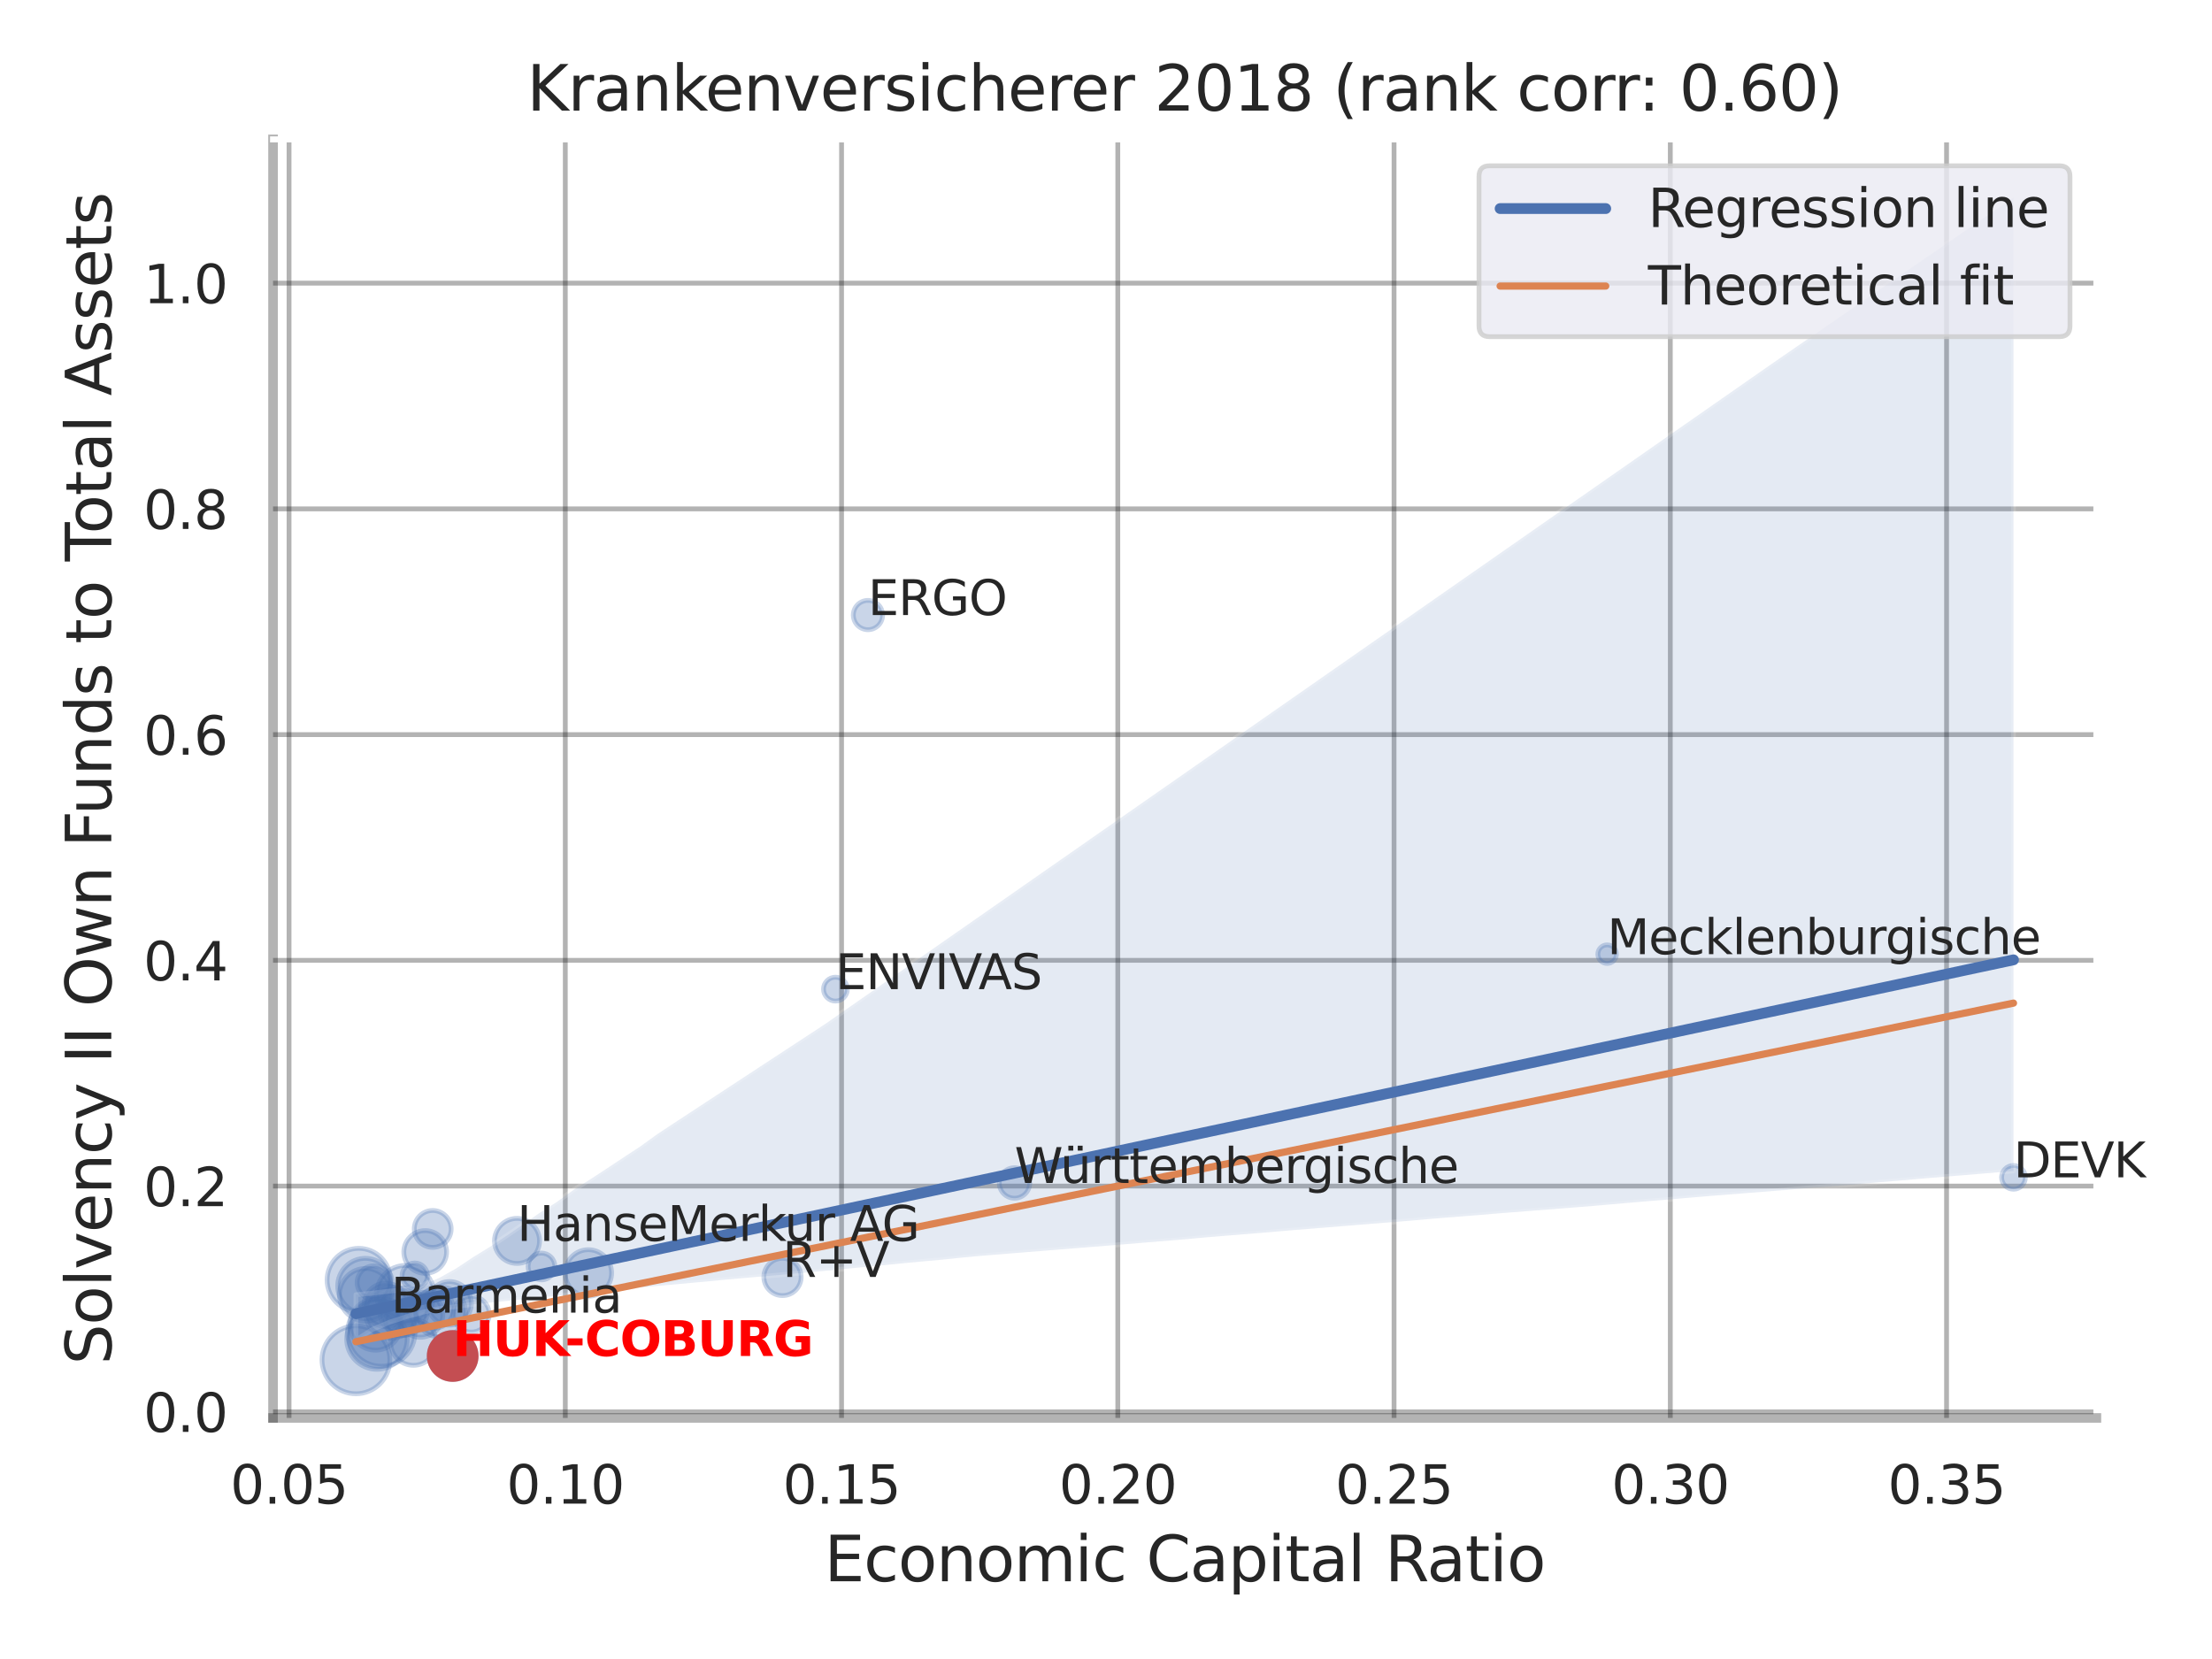<?xml version="1.0" encoding="utf-8" standalone="no"?>
<!DOCTYPE svg PUBLIC "-//W3C//DTD SVG 1.1//EN"
  "http://www.w3.org/Graphics/SVG/1.1/DTD/svg11.dtd">
<svg xmlns:xlink="http://www.w3.org/1999/xlink" width="460.8pt" height="345.6pt" viewBox="0 0 460.8 345.6" xmlns="http://www.w3.org/2000/svg" version="1.1">
 <defs>
  <style type="text/css">*{stroke-linejoin: round; stroke-linecap: butt}</style>
 </defs>
 <g id="figure_1">
  <g id="patch_1">
   <path d="M 0 345.6 
L 460.8 345.6 
L 460.8 0 
L 0 0 
z
" style="fill: #ffffff"/>
  </g>
  <g id="axes_1">
   <g id="patch_2">
    <path d="M 56.88 295.38 
L 436.713 295.38 
L 436.713 29.04 
L 56.88 29.04 
z
" style="fill: #ffffff"/>
   </g>
   <g id="matplotlib.axis_1">
    <g id="xtick_1">
     <g id="line2d_1">
      <path d="M 60.213 295.38 
L 60.213 29.04 
" clip-path="url(#p29f9f77b7c)" style="fill: none; stroke: #000000; stroke-opacity: 0.3; stroke-linecap: round"/>
     </g>
     <g id="text_1">
      <!-- 0.05 -->
      <g style="fill: #262626" transform="translate(47.967 313.238) scale(0.11 -0.11)">
       <defs>
        <path id="DejaVuSans-30" d="M 2034 4250 
Q 1547 4250 1301 3770 
Q 1056 3291 1056 2328 
Q 1056 1369 1301 889 
Q 1547 409 2034 409 
Q 2525 409 2770 889 
Q 3016 1369 3016 2328 
Q 3016 3291 2770 3770 
Q 2525 4250 2034 4250 
z
M 2034 4750 
Q 2819 4750 3233 4129 
Q 3647 3509 3647 2328 
Q 3647 1150 3233 529 
Q 2819 -91 2034 -91 
Q 1250 -91 836 529 
Q 422 1150 422 2328 
Q 422 3509 836 4129 
Q 1250 4750 2034 4750 
z
" transform="scale(0.016)"/>
        <path id="DejaVuSans-2e" d="M 684 794 
L 1344 794 
L 1344 0 
L 684 0 
L 684 794 
z
" transform="scale(0.016)"/>
        <path id="DejaVuSans-35" d="M 691 4666 
L 3169 4666 
L 3169 4134 
L 1269 4134 
L 1269 2991 
Q 1406 3038 1543 3061 
Q 1681 3084 1819 3084 
Q 2600 3084 3056 2656 
Q 3513 2228 3513 1497 
Q 3513 744 3044 326 
Q 2575 -91 1722 -91 
Q 1428 -91 1123 -41 
Q 819 9 494 109 
L 494 744 
Q 775 591 1075 516 
Q 1375 441 1709 441 
Q 2250 441 2565 725 
Q 2881 1009 2881 1497 
Q 2881 1984 2565 2268 
Q 2250 2553 1709 2553 
Q 1456 2553 1204 2497 
Q 953 2441 691 2322 
L 691 4666 
z
" transform="scale(0.016)"/>
       </defs>
       <use xlink:href="#DejaVuSans-30"/>
       <use xlink:href="#DejaVuSans-2e" x="63.623"/>
       <use xlink:href="#DejaVuSans-30" x="95.41"/>
       <use xlink:href="#DejaVuSans-35" x="159.033"/>
      </g>
     </g>
    </g>
    <g id="xtick_2">
     <g id="line2d_2">
      <path d="M 117.761 295.38 
L 117.761 29.04 
" clip-path="url(#p29f9f77b7c)" style="fill: none; stroke: #000000; stroke-opacity: 0.3; stroke-linecap: round"/>
     </g>
     <g id="text_2">
      <!-- 0.10 -->
      <g style="fill: #262626" transform="translate(105.515 313.238) scale(0.11 -0.11)">
       <defs>
        <path id="DejaVuSans-31" d="M 794 531 
L 1825 531 
L 1825 4091 
L 703 3866 
L 703 4441 
L 1819 4666 
L 2450 4666 
L 2450 531 
L 3481 531 
L 3481 0 
L 794 0 
L 794 531 
z
" transform="scale(0.016)"/>
       </defs>
       <use xlink:href="#DejaVuSans-30"/>
       <use xlink:href="#DejaVuSans-2e" x="63.623"/>
       <use xlink:href="#DejaVuSans-31" x="95.41"/>
       <use xlink:href="#DejaVuSans-30" x="159.033"/>
      </g>
     </g>
    </g>
    <g id="xtick_3">
     <g id="line2d_3">
      <path d="M 175.31 295.38 
L 175.31 29.04 
" clip-path="url(#p29f9f77b7c)" style="fill: none; stroke: #000000; stroke-opacity: 0.3; stroke-linecap: round"/>
     </g>
     <g id="text_3">
      <!-- 0.15 -->
      <g style="fill: #262626" transform="translate(163.064 313.238) scale(0.11 -0.11)">
       <use xlink:href="#DejaVuSans-30"/>
       <use xlink:href="#DejaVuSans-2e" x="63.623"/>
       <use xlink:href="#DejaVuSans-31" x="95.41"/>
       <use xlink:href="#DejaVuSans-35" x="159.033"/>
      </g>
     </g>
    </g>
    <g id="xtick_4">
     <g id="line2d_4">
      <path d="M 232.858 295.38 
L 232.858 29.04 
" clip-path="url(#p29f9f77b7c)" style="fill: none; stroke: #000000; stroke-opacity: 0.3; stroke-linecap: round"/>
     </g>
     <g id="text_4">
      <!-- 0.20 -->
      <g style="fill: #262626" transform="translate(220.612 313.238) scale(0.11 -0.11)">
       <defs>
        <path id="DejaVuSans-32" d="M 1228 531 
L 3431 531 
L 3431 0 
L 469 0 
L 469 531 
Q 828 903 1448 1529 
Q 2069 2156 2228 2338 
Q 2531 2678 2651 2914 
Q 2772 3150 2772 3378 
Q 2772 3750 2511 3984 
Q 2250 4219 1831 4219 
Q 1534 4219 1204 4116 
Q 875 4013 500 3803 
L 500 4441 
Q 881 4594 1212 4672 
Q 1544 4750 1819 4750 
Q 2544 4750 2975 4387 
Q 3406 4025 3406 3419 
Q 3406 3131 3298 2873 
Q 3191 2616 2906 2266 
Q 2828 2175 2409 1742 
Q 1991 1309 1228 531 
z
" transform="scale(0.016)"/>
       </defs>
       <use xlink:href="#DejaVuSans-30"/>
       <use xlink:href="#DejaVuSans-2e" x="63.623"/>
       <use xlink:href="#DejaVuSans-32" x="95.41"/>
       <use xlink:href="#DejaVuSans-30" x="159.033"/>
      </g>
     </g>
    </g>
    <g id="xtick_5">
     <g id="line2d_5">
      <path d="M 290.406 295.38 
L 290.406 29.04 
" clip-path="url(#p29f9f77b7c)" style="fill: none; stroke: #000000; stroke-opacity: 0.3; stroke-linecap: round"/>
     </g>
     <g id="text_5">
      <!-- 0.25 -->
      <g style="fill: #262626" transform="translate(278.16 313.238) scale(0.11 -0.11)">
       <use xlink:href="#DejaVuSans-30"/>
       <use xlink:href="#DejaVuSans-2e" x="63.623"/>
       <use xlink:href="#DejaVuSans-32" x="95.41"/>
       <use xlink:href="#DejaVuSans-35" x="159.033"/>
      </g>
     </g>
    </g>
    <g id="xtick_6">
     <g id="line2d_6">
      <path d="M 347.955 295.38 
L 347.955 29.04 
" clip-path="url(#p29f9f77b7c)" style="fill: none; stroke: #000000; stroke-opacity: 0.3; stroke-linecap: round"/>
     </g>
     <g id="text_6">
      <!-- 0.30 -->
      <g style="fill: #262626" transform="translate(335.709 313.238) scale(0.11 -0.11)">
       <defs>
        <path id="DejaVuSans-33" d="M 2597 2516 
Q 3050 2419 3304 2112 
Q 3559 1806 3559 1356 
Q 3559 666 3084 287 
Q 2609 -91 1734 -91 
Q 1441 -91 1130 -33 
Q 819 25 488 141 
L 488 750 
Q 750 597 1062 519 
Q 1375 441 1716 441 
Q 2309 441 2620 675 
Q 2931 909 2931 1356 
Q 2931 1769 2642 2001 
Q 2353 2234 1838 2234 
L 1294 2234 
L 1294 2753 
L 1863 2753 
Q 2328 2753 2575 2939 
Q 2822 3125 2822 3475 
Q 2822 3834 2567 4026 
Q 2313 4219 1838 4219 
Q 1578 4219 1281 4162 
Q 984 4106 628 3988 
L 628 4550 
Q 988 4650 1302 4700 
Q 1616 4750 1894 4750 
Q 2613 4750 3031 4423 
Q 3450 4097 3450 3541 
Q 3450 3153 3228 2886 
Q 3006 2619 2597 2516 
z
" transform="scale(0.016)"/>
       </defs>
       <use xlink:href="#DejaVuSans-30"/>
       <use xlink:href="#DejaVuSans-2e" x="63.623"/>
       <use xlink:href="#DejaVuSans-33" x="95.41"/>
       <use xlink:href="#DejaVuSans-30" x="159.033"/>
      </g>
     </g>
    </g>
    <g id="xtick_7">
     <g id="line2d_7">
      <path d="M 405.503 295.38 
L 405.503 29.04 
" clip-path="url(#p29f9f77b7c)" style="fill: none; stroke: #000000; stroke-opacity: 0.3; stroke-linecap: round"/>
     </g>
     <g id="text_7">
      <!-- 0.35 -->
      <g style="fill: #262626" transform="translate(393.257 313.238) scale(0.11 -0.11)">
       <use xlink:href="#DejaVuSans-30"/>
       <use xlink:href="#DejaVuSans-2e" x="63.623"/>
       <use xlink:href="#DejaVuSans-33" x="95.41"/>
       <use xlink:href="#DejaVuSans-35" x="159.033"/>
      </g>
     </g>
    </g>
    <g id="text_8">
     <!-- Economic Capital Ratio -->
     <g style="fill: #262626" transform="translate(171.722 329.404) scale(0.13 -0.13)">
      <defs>
       <path id="DejaVuSans-45" d="M 628 4666 
L 3578 4666 
L 3578 4134 
L 1259 4134 
L 1259 2753 
L 3481 2753 
L 3481 2222 
L 1259 2222 
L 1259 531 
L 3634 531 
L 3634 0 
L 628 0 
L 628 4666 
z
" transform="scale(0.016)"/>
       <path id="DejaVuSans-63" d="M 3122 3366 
L 3122 2828 
Q 2878 2963 2633 3030 
Q 2388 3097 2138 3097 
Q 1578 3097 1268 2742 
Q 959 2388 959 1747 
Q 959 1106 1268 751 
Q 1578 397 2138 397 
Q 2388 397 2633 464 
Q 2878 531 3122 666 
L 3122 134 
Q 2881 22 2623 -34 
Q 2366 -91 2075 -91 
Q 1284 -91 818 406 
Q 353 903 353 1747 
Q 353 2603 823 3093 
Q 1294 3584 2113 3584 
Q 2378 3584 2631 3529 
Q 2884 3475 3122 3366 
z
" transform="scale(0.016)"/>
       <path id="DejaVuSans-6f" d="M 1959 3097 
Q 1497 3097 1228 2736 
Q 959 2375 959 1747 
Q 959 1119 1226 758 
Q 1494 397 1959 397 
Q 2419 397 2687 759 
Q 2956 1122 2956 1747 
Q 2956 2369 2687 2733 
Q 2419 3097 1959 3097 
z
M 1959 3584 
Q 2709 3584 3137 3096 
Q 3566 2609 3566 1747 
Q 3566 888 3137 398 
Q 2709 -91 1959 -91 
Q 1206 -91 779 398 
Q 353 888 353 1747 
Q 353 2609 779 3096 
Q 1206 3584 1959 3584 
z
" transform="scale(0.016)"/>
       <path id="DejaVuSans-6e" d="M 3513 2113 
L 3513 0 
L 2938 0 
L 2938 2094 
Q 2938 2591 2744 2837 
Q 2550 3084 2163 3084 
Q 1697 3084 1428 2787 
Q 1159 2491 1159 1978 
L 1159 0 
L 581 0 
L 581 3500 
L 1159 3500 
L 1159 2956 
Q 1366 3272 1645 3428 
Q 1925 3584 2291 3584 
Q 2894 3584 3203 3211 
Q 3513 2838 3513 2113 
z
" transform="scale(0.016)"/>
       <path id="DejaVuSans-6d" d="M 3328 2828 
Q 3544 3216 3844 3400 
Q 4144 3584 4550 3584 
Q 5097 3584 5394 3201 
Q 5691 2819 5691 2113 
L 5691 0 
L 5113 0 
L 5113 2094 
Q 5113 2597 4934 2840 
Q 4756 3084 4391 3084 
Q 3944 3084 3684 2787 
Q 3425 2491 3425 1978 
L 3425 0 
L 2847 0 
L 2847 2094 
Q 2847 2600 2669 2842 
Q 2491 3084 2119 3084 
Q 1678 3084 1418 2786 
Q 1159 2488 1159 1978 
L 1159 0 
L 581 0 
L 581 3500 
L 1159 3500 
L 1159 2956 
Q 1356 3278 1631 3431 
Q 1906 3584 2284 3584 
Q 2666 3584 2933 3390 
Q 3200 3197 3328 2828 
z
" transform="scale(0.016)"/>
       <path id="DejaVuSans-69" d="M 603 3500 
L 1178 3500 
L 1178 0 
L 603 0 
L 603 3500 
z
M 603 4863 
L 1178 4863 
L 1178 4134 
L 603 4134 
L 603 4863 
z
" transform="scale(0.016)"/>
       <path id="DejaVuSans-20" transform="scale(0.016)"/>
       <path id="DejaVuSans-43" d="M 4122 4306 
L 4122 3641 
Q 3803 3938 3442 4084 
Q 3081 4231 2675 4231 
Q 1875 4231 1450 3742 
Q 1025 3253 1025 2328 
Q 1025 1406 1450 917 
Q 1875 428 2675 428 
Q 3081 428 3442 575 
Q 3803 722 4122 1019 
L 4122 359 
Q 3791 134 3420 21 
Q 3050 -91 2638 -91 
Q 1578 -91 968 557 
Q 359 1206 359 2328 
Q 359 3453 968 4101 
Q 1578 4750 2638 4750 
Q 3056 4750 3426 4639 
Q 3797 4528 4122 4306 
z
" transform="scale(0.016)"/>
       <path id="DejaVuSans-61" d="M 2194 1759 
Q 1497 1759 1228 1600 
Q 959 1441 959 1056 
Q 959 750 1161 570 
Q 1363 391 1709 391 
Q 2188 391 2477 730 
Q 2766 1069 2766 1631 
L 2766 1759 
L 2194 1759 
z
M 3341 1997 
L 3341 0 
L 2766 0 
L 2766 531 
Q 2569 213 2275 61 
Q 1981 -91 1556 -91 
Q 1019 -91 701 211 
Q 384 513 384 1019 
Q 384 1609 779 1909 
Q 1175 2209 1959 2209 
L 2766 2209 
L 2766 2266 
Q 2766 2663 2505 2880 
Q 2244 3097 1772 3097 
Q 1472 3097 1187 3025 
Q 903 2953 641 2809 
L 641 3341 
Q 956 3463 1253 3523 
Q 1550 3584 1831 3584 
Q 2591 3584 2966 3190 
Q 3341 2797 3341 1997 
z
" transform="scale(0.016)"/>
       <path id="DejaVuSans-70" d="M 1159 525 
L 1159 -1331 
L 581 -1331 
L 581 3500 
L 1159 3500 
L 1159 2969 
Q 1341 3281 1617 3432 
Q 1894 3584 2278 3584 
Q 2916 3584 3314 3078 
Q 3713 2572 3713 1747 
Q 3713 922 3314 415 
Q 2916 -91 2278 -91 
Q 1894 -91 1617 61 
Q 1341 213 1159 525 
z
M 3116 1747 
Q 3116 2381 2855 2742 
Q 2594 3103 2138 3103 
Q 1681 3103 1420 2742 
Q 1159 2381 1159 1747 
Q 1159 1113 1420 752 
Q 1681 391 2138 391 
Q 2594 391 2855 752 
Q 3116 1113 3116 1747 
z
" transform="scale(0.016)"/>
       <path id="DejaVuSans-74" d="M 1172 4494 
L 1172 3500 
L 2356 3500 
L 2356 3053 
L 1172 3053 
L 1172 1153 
Q 1172 725 1289 603 
Q 1406 481 1766 481 
L 2356 481 
L 2356 0 
L 1766 0 
Q 1100 0 847 248 
Q 594 497 594 1153 
L 594 3053 
L 172 3053 
L 172 3500 
L 594 3500 
L 594 4494 
L 1172 4494 
z
" transform="scale(0.016)"/>
       <path id="DejaVuSans-6c" d="M 603 4863 
L 1178 4863 
L 1178 0 
L 603 0 
L 603 4863 
z
" transform="scale(0.016)"/>
       <path id="DejaVuSans-52" d="M 2841 2188 
Q 3044 2119 3236 1894 
Q 3428 1669 3622 1275 
L 4263 0 
L 3584 0 
L 2988 1197 
Q 2756 1666 2539 1819 
Q 2322 1972 1947 1972 
L 1259 1972 
L 1259 0 
L 628 0 
L 628 4666 
L 2053 4666 
Q 2853 4666 3247 4331 
Q 3641 3997 3641 3322 
Q 3641 2881 3436 2590 
Q 3231 2300 2841 2188 
z
M 1259 4147 
L 1259 2491 
L 2053 2491 
Q 2509 2491 2742 2702 
Q 2975 2913 2975 3322 
Q 2975 3731 2742 3939 
Q 2509 4147 2053 4147 
L 1259 4147 
z
" transform="scale(0.016)"/>
      </defs>
      <use xlink:href="#DejaVuSans-45"/>
      <use xlink:href="#DejaVuSans-63" x="63.184"/>
      <use xlink:href="#DejaVuSans-6f" x="118.164"/>
      <use xlink:href="#DejaVuSans-6e" x="179.346"/>
      <use xlink:href="#DejaVuSans-6f" x="242.725"/>
      <use xlink:href="#DejaVuSans-6d" x="303.906"/>
      <use xlink:href="#DejaVuSans-69" x="401.318"/>
      <use xlink:href="#DejaVuSans-63" x="429.102"/>
      <use xlink:href="#DejaVuSans-20" x="484.082"/>
      <use xlink:href="#DejaVuSans-43" x="515.869"/>
      <use xlink:href="#DejaVuSans-61" x="585.693"/>
      <use xlink:href="#DejaVuSans-70" x="646.973"/>
      <use xlink:href="#DejaVuSans-69" x="710.449"/>
      <use xlink:href="#DejaVuSans-74" x="738.232"/>
      <use xlink:href="#DejaVuSans-61" x="777.441"/>
      <use xlink:href="#DejaVuSans-6c" x="838.721"/>
      <use xlink:href="#DejaVuSans-20" x="866.504"/>
      <use xlink:href="#DejaVuSans-52" x="898.291"/>
      <use xlink:href="#DejaVuSans-61" x="965.523"/>
      <use xlink:href="#DejaVuSans-74" x="1026.803"/>
      <use xlink:href="#DejaVuSans-69" x="1066.012"/>
      <use xlink:href="#DejaVuSans-6f" x="1093.795"/>
     </g>
    </g>
   </g>
   <g id="matplotlib.axis_2">
    <g id="ytick_1">
     <g id="line2d_8">
      <path d="M 56.88 294.107 
L 436.713 294.107 
" clip-path="url(#p29f9f77b7c)" style="fill: none; stroke: #000000; stroke-opacity: 0.3; stroke-linecap: round"/>
     </g>
     <g id="text_9">
      <!-- 0.0 -->
      <g style="fill: #262626" transform="translate(29.887 298.286) scale(0.11 -0.11)">
       <use xlink:href="#DejaVuSans-30"/>
       <use xlink:href="#DejaVuSans-2e" x="63.623"/>
       <use xlink:href="#DejaVuSans-30" x="95.41"/>
      </g>
     </g>
    </g>
    <g id="ytick_2">
     <g id="line2d_9">
      <path d="M 56.88 247.082 
L 436.713 247.082 
" clip-path="url(#p29f9f77b7c)" style="fill: none; stroke: #000000; stroke-opacity: 0.3; stroke-linecap: round"/>
     </g>
     <g id="text_10">
      <!-- 0.2 -->
      <g style="fill: #262626" transform="translate(29.887 251.261) scale(0.11 -0.11)">
       <use xlink:href="#DejaVuSans-30"/>
       <use xlink:href="#DejaVuSans-2e" x="63.623"/>
       <use xlink:href="#DejaVuSans-32" x="95.41"/>
      </g>
     </g>
    </g>
    <g id="ytick_3">
     <g id="line2d_10">
      <path d="M 56.88 200.058 
L 436.713 200.058 
" clip-path="url(#p29f9f77b7c)" style="fill: none; stroke: #000000; stroke-opacity: 0.3; stroke-linecap: round"/>
     </g>
     <g id="text_11">
      <!-- 0.4 -->
      <g style="fill: #262626" transform="translate(29.887 204.237) scale(0.11 -0.11)">
       <defs>
        <path id="DejaVuSans-34" d="M 2419 4116 
L 825 1625 
L 2419 1625 
L 2419 4116 
z
M 2253 4666 
L 3047 4666 
L 3047 1625 
L 3713 1625 
L 3713 1100 
L 3047 1100 
L 3047 0 
L 2419 0 
L 2419 1100 
L 313 1100 
L 313 1709 
L 2253 4666 
z
" transform="scale(0.016)"/>
       </defs>
       <use xlink:href="#DejaVuSans-30"/>
       <use xlink:href="#DejaVuSans-2e" x="63.623"/>
       <use xlink:href="#DejaVuSans-34" x="95.41"/>
      </g>
     </g>
    </g>
    <g id="ytick_4">
     <g id="line2d_11">
      <path d="M 56.88 153.033 
L 436.713 153.033 
" clip-path="url(#p29f9f77b7c)" style="fill: none; stroke: #000000; stroke-opacity: 0.3; stroke-linecap: round"/>
     </g>
     <g id="text_12">
      <!-- 0.6 -->
      <g style="fill: #262626" transform="translate(29.887 157.212) scale(0.11 -0.11)">
       <defs>
        <path id="DejaVuSans-36" d="M 2113 2584 
Q 1688 2584 1439 2293 
Q 1191 2003 1191 1497 
Q 1191 994 1439 701 
Q 1688 409 2113 409 
Q 2538 409 2786 701 
Q 3034 994 3034 1497 
Q 3034 2003 2786 2293 
Q 2538 2584 2113 2584 
z
M 3366 4563 
L 3366 3988 
Q 3128 4100 2886 4159 
Q 2644 4219 2406 4219 
Q 1781 4219 1451 3797 
Q 1122 3375 1075 2522 
Q 1259 2794 1537 2939 
Q 1816 3084 2150 3084 
Q 2853 3084 3261 2657 
Q 3669 2231 3669 1497 
Q 3669 778 3244 343 
Q 2819 -91 2113 -91 
Q 1303 -91 875 529 
Q 447 1150 447 2328 
Q 447 3434 972 4092 
Q 1497 4750 2381 4750 
Q 2619 4750 2861 4703 
Q 3103 4656 3366 4563 
z
" transform="scale(0.016)"/>
       </defs>
       <use xlink:href="#DejaVuSans-30"/>
       <use xlink:href="#DejaVuSans-2e" x="63.623"/>
       <use xlink:href="#DejaVuSans-36" x="95.41"/>
      </g>
     </g>
    </g>
    <g id="ytick_5">
     <g id="line2d_12">
      <path d="M 56.88 106.008 
L 436.713 106.008 
" clip-path="url(#p29f9f77b7c)" style="fill: none; stroke: #000000; stroke-opacity: 0.3; stroke-linecap: round"/>
     </g>
     <g id="text_13">
      <!-- 0.8 -->
      <g style="fill: #262626" transform="translate(29.887 110.187) scale(0.11 -0.11)">
       <defs>
        <path id="DejaVuSans-38" d="M 2034 2216 
Q 1584 2216 1326 1975 
Q 1069 1734 1069 1313 
Q 1069 891 1326 650 
Q 1584 409 2034 409 
Q 2484 409 2743 651 
Q 3003 894 3003 1313 
Q 3003 1734 2745 1975 
Q 2488 2216 2034 2216 
z
M 1403 2484 
Q 997 2584 770 2862 
Q 544 3141 544 3541 
Q 544 4100 942 4425 
Q 1341 4750 2034 4750 
Q 2731 4750 3128 4425 
Q 3525 4100 3525 3541 
Q 3525 3141 3298 2862 
Q 3072 2584 2669 2484 
Q 3125 2378 3379 2068 
Q 3634 1759 3634 1313 
Q 3634 634 3220 271 
Q 2806 -91 2034 -91 
Q 1263 -91 848 271 
Q 434 634 434 1313 
Q 434 1759 690 2068 
Q 947 2378 1403 2484 
z
M 1172 3481 
Q 1172 3119 1398 2916 
Q 1625 2713 2034 2713 
Q 2441 2713 2670 2916 
Q 2900 3119 2900 3481 
Q 2900 3844 2670 4047 
Q 2441 4250 2034 4250 
Q 1625 4250 1398 4047 
Q 1172 3844 1172 3481 
z
" transform="scale(0.016)"/>
       </defs>
       <use xlink:href="#DejaVuSans-30"/>
       <use xlink:href="#DejaVuSans-2e" x="63.623"/>
       <use xlink:href="#DejaVuSans-38" x="95.41"/>
      </g>
     </g>
    </g>
    <g id="ytick_6">
     <g id="line2d_13">
      <path d="M 56.88 58.984 
L 436.713 58.984 
" clip-path="url(#p29f9f77b7c)" style="fill: none; stroke: #000000; stroke-opacity: 0.3; stroke-linecap: round"/>
     </g>
     <g id="text_14">
      <!-- 1.0 -->
      <g style="fill: #262626" transform="translate(29.887 63.163) scale(0.11 -0.11)">
       <use xlink:href="#DejaVuSans-31"/>
       <use xlink:href="#DejaVuSans-2e" x="63.623"/>
       <use xlink:href="#DejaVuSans-30" x="95.41"/>
      </g>
     </g>
    </g>
    <g id="text_15">
     <!-- Solvency II Own Funds to Total Assets -->
     <g style="fill: #262626" transform="translate(23.183 284.278) rotate(-90) scale(0.13 -0.13)">
      <defs>
       <path id="DejaVuSans-53" d="M 3425 4513 
L 3425 3897 
Q 3066 4069 2747 4153 
Q 2428 4238 2131 4238 
Q 1616 4238 1336 4038 
Q 1056 3838 1056 3469 
Q 1056 3159 1242 3001 
Q 1428 2844 1947 2747 
L 2328 2669 
Q 3034 2534 3370 2195 
Q 3706 1856 3706 1288 
Q 3706 609 3251 259 
Q 2797 -91 1919 -91 
Q 1588 -91 1214 -16 
Q 841 59 441 206 
L 441 856 
Q 825 641 1194 531 
Q 1563 422 1919 422 
Q 2459 422 2753 634 
Q 3047 847 3047 1241 
Q 3047 1584 2836 1778 
Q 2625 1972 2144 2069 
L 1759 2144 
Q 1053 2284 737 2584 
Q 422 2884 422 3419 
Q 422 4038 858 4394 
Q 1294 4750 2059 4750 
Q 2388 4750 2728 4690 
Q 3069 4631 3425 4513 
z
" transform="scale(0.016)"/>
       <path id="DejaVuSans-76" d="M 191 3500 
L 800 3500 
L 1894 563 
L 2988 3500 
L 3597 3500 
L 2284 0 
L 1503 0 
L 191 3500 
z
" transform="scale(0.016)"/>
       <path id="DejaVuSans-65" d="M 3597 1894 
L 3597 1613 
L 953 1613 
Q 991 1019 1311 708 
Q 1631 397 2203 397 
Q 2534 397 2845 478 
Q 3156 559 3463 722 
L 3463 178 
Q 3153 47 2828 -22 
Q 2503 -91 2169 -91 
Q 1331 -91 842 396 
Q 353 884 353 1716 
Q 353 2575 817 3079 
Q 1281 3584 2069 3584 
Q 2775 3584 3186 3129 
Q 3597 2675 3597 1894 
z
M 3022 2063 
Q 3016 2534 2758 2815 
Q 2500 3097 2075 3097 
Q 1594 3097 1305 2825 
Q 1016 2553 972 2059 
L 3022 2063 
z
" transform="scale(0.016)"/>
       <path id="DejaVuSans-79" d="M 2059 -325 
Q 1816 -950 1584 -1140 
Q 1353 -1331 966 -1331 
L 506 -1331 
L 506 -850 
L 844 -850 
Q 1081 -850 1212 -737 
Q 1344 -625 1503 -206 
L 1606 56 
L 191 3500 
L 800 3500 
L 1894 763 
L 2988 3500 
L 3597 3500 
L 2059 -325 
z
" transform="scale(0.016)"/>
       <path id="DejaVuSans-49" d="M 628 4666 
L 1259 4666 
L 1259 0 
L 628 0 
L 628 4666 
z
" transform="scale(0.016)"/>
       <path id="DejaVuSans-4f" d="M 2522 4238 
Q 1834 4238 1429 3725 
Q 1025 3213 1025 2328 
Q 1025 1447 1429 934 
Q 1834 422 2522 422 
Q 3209 422 3611 934 
Q 4013 1447 4013 2328 
Q 4013 3213 3611 3725 
Q 3209 4238 2522 4238 
z
M 2522 4750 
Q 3503 4750 4090 4092 
Q 4678 3434 4678 2328 
Q 4678 1225 4090 567 
Q 3503 -91 2522 -91 
Q 1538 -91 948 565 
Q 359 1222 359 2328 
Q 359 3434 948 4092 
Q 1538 4750 2522 4750 
z
" transform="scale(0.016)"/>
       <path id="DejaVuSans-77" d="M 269 3500 
L 844 3500 
L 1563 769 
L 2278 3500 
L 2956 3500 
L 3675 769 
L 4391 3500 
L 4966 3500 
L 4050 0 
L 3372 0 
L 2619 2869 
L 1863 0 
L 1184 0 
L 269 3500 
z
" transform="scale(0.016)"/>
       <path id="DejaVuSans-46" d="M 628 4666 
L 3309 4666 
L 3309 4134 
L 1259 4134 
L 1259 2759 
L 3109 2759 
L 3109 2228 
L 1259 2228 
L 1259 0 
L 628 0 
L 628 4666 
z
" transform="scale(0.016)"/>
       <path id="DejaVuSans-75" d="M 544 1381 
L 544 3500 
L 1119 3500 
L 1119 1403 
Q 1119 906 1312 657 
Q 1506 409 1894 409 
Q 2359 409 2629 706 
Q 2900 1003 2900 1516 
L 2900 3500 
L 3475 3500 
L 3475 0 
L 2900 0 
L 2900 538 
Q 2691 219 2414 64 
Q 2138 -91 1772 -91 
Q 1169 -91 856 284 
Q 544 659 544 1381 
z
M 1991 3584 
L 1991 3584 
z
" transform="scale(0.016)"/>
       <path id="DejaVuSans-64" d="M 2906 2969 
L 2906 4863 
L 3481 4863 
L 3481 0 
L 2906 0 
L 2906 525 
Q 2725 213 2448 61 
Q 2172 -91 1784 -91 
Q 1150 -91 751 415 
Q 353 922 353 1747 
Q 353 2572 751 3078 
Q 1150 3584 1784 3584 
Q 2172 3584 2448 3432 
Q 2725 3281 2906 2969 
z
M 947 1747 
Q 947 1113 1208 752 
Q 1469 391 1925 391 
Q 2381 391 2643 752 
Q 2906 1113 2906 1747 
Q 2906 2381 2643 2742 
Q 2381 3103 1925 3103 
Q 1469 3103 1208 2742 
Q 947 2381 947 1747 
z
" transform="scale(0.016)"/>
       <path id="DejaVuSans-73" d="M 2834 3397 
L 2834 2853 
Q 2591 2978 2328 3040 
Q 2066 3103 1784 3103 
Q 1356 3103 1142 2972 
Q 928 2841 928 2578 
Q 928 2378 1081 2264 
Q 1234 2150 1697 2047 
L 1894 2003 
Q 2506 1872 2764 1633 
Q 3022 1394 3022 966 
Q 3022 478 2636 193 
Q 2250 -91 1575 -91 
Q 1294 -91 989 -36 
Q 684 19 347 128 
L 347 722 
Q 666 556 975 473 
Q 1284 391 1588 391 
Q 1994 391 2212 530 
Q 2431 669 2431 922 
Q 2431 1156 2273 1281 
Q 2116 1406 1581 1522 
L 1381 1569 
Q 847 1681 609 1914 
Q 372 2147 372 2553 
Q 372 3047 722 3315 
Q 1072 3584 1716 3584 
Q 2034 3584 2315 3537 
Q 2597 3491 2834 3397 
z
" transform="scale(0.016)"/>
       <path id="DejaVuSans-54" d="M -19 4666 
L 3928 4666 
L 3928 4134 
L 2272 4134 
L 2272 0 
L 1638 0 
L 1638 4134 
L -19 4134 
L -19 4666 
z
" transform="scale(0.016)"/>
       <path id="DejaVuSans-41" d="M 2188 4044 
L 1331 1722 
L 3047 1722 
L 2188 4044 
z
M 1831 4666 
L 2547 4666 
L 4325 0 
L 3669 0 
L 3244 1197 
L 1141 1197 
L 716 0 
L 50 0 
L 1831 4666 
z
" transform="scale(0.016)"/>
      </defs>
      <use xlink:href="#DejaVuSans-53"/>
      <use xlink:href="#DejaVuSans-6f" x="63.477"/>
      <use xlink:href="#DejaVuSans-6c" x="124.658"/>
      <use xlink:href="#DejaVuSans-76" x="152.441"/>
      <use xlink:href="#DejaVuSans-65" x="211.621"/>
      <use xlink:href="#DejaVuSans-6e" x="273.145"/>
      <use xlink:href="#DejaVuSans-63" x="336.523"/>
      <use xlink:href="#DejaVuSans-79" x="391.504"/>
      <use xlink:href="#DejaVuSans-20" x="450.684"/>
      <use xlink:href="#DejaVuSans-49" x="482.471"/>
      <use xlink:href="#DejaVuSans-49" x="511.963"/>
      <use xlink:href="#DejaVuSans-20" x="541.455"/>
      <use xlink:href="#DejaVuSans-4f" x="573.242"/>
      <use xlink:href="#DejaVuSans-77" x="651.953"/>
      <use xlink:href="#DejaVuSans-6e" x="733.74"/>
      <use xlink:href="#DejaVuSans-20" x="797.119"/>
      <use xlink:href="#DejaVuSans-46" x="828.906"/>
      <use xlink:href="#DejaVuSans-75" x="880.926"/>
      <use xlink:href="#DejaVuSans-6e" x="944.305"/>
      <use xlink:href="#DejaVuSans-64" x="1007.684"/>
      <use xlink:href="#DejaVuSans-73" x="1071.16"/>
      <use xlink:href="#DejaVuSans-20" x="1123.26"/>
      <use xlink:href="#DejaVuSans-74" x="1155.047"/>
      <use xlink:href="#DejaVuSans-6f" x="1194.256"/>
      <use xlink:href="#DejaVuSans-20" x="1255.438"/>
      <use xlink:href="#DejaVuSans-54" x="1287.225"/>
      <use xlink:href="#DejaVuSans-6f" x="1331.309"/>
      <use xlink:href="#DejaVuSans-74" x="1392.49"/>
      <use xlink:href="#DejaVuSans-61" x="1431.699"/>
      <use xlink:href="#DejaVuSans-6c" x="1492.979"/>
      <use xlink:href="#DejaVuSans-20" x="1520.762"/>
      <use xlink:href="#DejaVuSans-41" x="1552.549"/>
      <use xlink:href="#DejaVuSans-73" x="1620.957"/>
      <use xlink:href="#DejaVuSans-73" x="1673.057"/>
      <use xlink:href="#DejaVuSans-65" x="1725.156"/>
      <use xlink:href="#DejaVuSans-74" x="1786.68"/>
      <use xlink:href="#DejaVuSans-73" x="1825.889"/>
     </g>
    </g>
   </g>
   <g id="PathCollection_1">
    <path d="M 76.19 275.21 
C 77.644 275.21 79.039 274.632 80.068 273.604 
C 81.096 272.575 81.674 271.18 81.674 269.726 
C 81.674 268.271 81.096 266.876 80.068 265.847 
C 79.039 264.819 77.644 264.241 76.19 264.241 
C 74.735 264.241 73.34 264.819 72.311 265.847 
C 71.283 266.876 70.705 268.271 70.705 269.726 
C 70.705 271.18 71.283 272.575 72.311 273.604 
C 73.34 274.632 74.735 275.21 76.19 275.21 
z
" clip-path="url(#p29f9f77b7c)" style="fill: #4c72b0; fill-opacity: 0.3; stroke: #4c72b0; stroke-opacity: 0.3"/>
    <path d="M 78.522 285.247 
C 80.192 285.247 81.794 284.583 82.976 283.402 
C 84.157 282.221 84.821 280.618 84.821 278.948 
C 84.821 277.277 84.157 275.675 82.976 274.494 
C 81.794 273.313 80.192 272.649 78.522 272.649 
C 76.851 272.649 75.249 273.313 74.067 274.494 
C 72.886 275.675 72.222 277.277 72.222 278.948 
C 72.222 280.618 72.886 282.221 74.067 283.402 
C 75.249 284.583 76.851 285.247 78.522 285.247 
z
" clip-path="url(#p29f9f77b7c)" style="fill: #4c72b0; fill-opacity: 0.3; stroke: #4c72b0; stroke-opacity: 0.3"/>
    <path d="M 76.104 273.641 
C 77.631 273.641 79.095 273.035 80.174 271.955 
C 81.253 270.876 81.86 269.412 81.86 267.886 
C 81.86 266.359 81.253 264.895 80.174 263.816 
C 79.095 262.737 77.631 262.13 76.104 262.13 
C 74.578 262.13 73.114 262.737 72.034 263.816 
C 70.955 264.895 70.349 266.359 70.349 267.886 
C 70.349 269.412 70.955 270.876 72.034 271.955 
C 73.114 273.035 74.578 273.641 76.104 273.641 
z
" clip-path="url(#p29f9f77b7c)" style="fill: #4c72b0; fill-opacity: 0.3; stroke: #4c72b0; stroke-opacity: 0.3"/>
    <path d="M 122.566 270.026 
C 123.851 270.026 125.084 269.515 125.992 268.606 
C 126.901 267.698 127.411 266.465 127.411 265.18 
C 127.411 263.896 126.901 262.663 125.992 261.755 
C 125.084 260.846 123.851 260.335 122.566 260.335 
C 121.281 260.335 120.049 260.846 119.14 261.755 
C 118.232 262.663 117.721 263.896 117.721 265.18 
C 117.721 266.465 118.232 267.698 119.14 268.606 
C 120.049 269.515 121.281 270.026 122.566 270.026 
z
" clip-path="url(#p29f9f77b7c)" style="fill: #4c72b0; fill-opacity: 0.3; stroke: #4c72b0; stroke-opacity: 0.3"/>
    <path d="M 74.145 290.345 
C 76.02 290.345 77.819 289.6 79.145 288.274 
C 80.471 286.948 81.216 285.149 81.216 283.274 
C 81.216 281.398 80.471 279.6 79.145 278.274 
C 77.819 276.948 76.02 276.203 74.145 276.203 
C 72.27 276.203 70.471 276.948 69.145 278.274 
C 67.819 279.6 67.074 281.398 67.074 283.274 
C 67.074 285.149 67.819 286.948 69.145 288.274 
C 70.471 289.6 72.27 290.345 74.145 290.345 
z
" clip-path="url(#p29f9f77b7c)" style="fill: #4c72b0; fill-opacity: 0.3; stroke: #4c72b0; stroke-opacity: 0.3"/>
    <path d="M 74.741 273.254 
C 76.491 273.254 78.169 272.559 79.407 271.321 
C 80.644 270.084 81.34 268.405 81.34 266.655 
C 81.34 264.905 80.644 263.226 79.407 261.988 
C 78.169 260.751 76.491 260.055 74.741 260.055 
C 72.99 260.055 71.312 260.751 70.074 261.988 
C 68.837 263.226 68.141 264.905 68.141 266.655 
C 68.141 268.405 68.837 270.084 70.074 271.321 
C 71.312 272.559 72.99 273.254 74.741 273.254 
z
" clip-path="url(#p29f9f77b7c)" style="fill: #4c72b0; fill-opacity: 0.3; stroke: #4c72b0; stroke-opacity: 0.3"/>
    <path d="M 88.579 265.261 
C 89.759 265.261 90.892 264.792 91.727 263.956 
C 92.562 263.121 93.032 261.989 93.032 260.808 
C 93.032 259.627 92.562 258.494 91.727 257.659 
C 90.892 256.824 89.759 256.354 88.579 256.354 
C 87.398 256.354 86.265 256.824 85.43 257.659 
C 84.595 258.494 84.125 259.627 84.125 260.808 
C 84.125 261.989 84.595 263.121 85.43 263.956 
C 86.265 264.792 87.398 265.261 88.579 265.261 
z
" clip-path="url(#p29f9f77b7c)" style="fill: #4c72b0; fill-opacity: 0.3; stroke: #4c72b0; stroke-opacity: 0.3"/>
    <path d="M 86.131 284.418 
C 87.396 284.418 88.609 283.916 89.503 283.022 
C 90.397 282.127 90.9 280.914 90.9 279.65 
C 90.9 278.385 90.397 277.172 89.503 276.278 
C 88.609 275.384 87.396 274.881 86.131 274.881 
C 84.867 274.881 83.654 275.384 82.76 276.278 
C 81.866 277.172 81.363 278.385 81.363 279.65 
C 81.363 280.914 81.866 282.127 82.76 283.022 
C 83.654 283.916 84.867 284.418 86.131 284.418 
z
" clip-path="url(#p29f9f77b7c)" style="fill: #4c72b0; fill-opacity: 0.3; stroke: #4c72b0; stroke-opacity: 0.3"/>
    <path d="M 91.769 278.564 
C 93.151 278.564 94.477 278.014 95.455 277.037 
C 96.432 276.059 96.981 274.733 96.981 273.351 
C 96.981 271.968 96.432 270.642 95.455 269.665 
C 94.477 268.687 93.151 268.138 91.769 268.138 
C 90.386 268.138 89.06 268.687 88.083 269.665 
C 87.105 270.642 86.556 271.968 86.556 273.351 
C 86.556 274.733 87.105 276.059 88.083 277.037 
C 89.06 278.014 90.386 278.564 91.769 278.564 
z
" clip-path="url(#p29f9f77b7c)" style="fill: #4c72b0; fill-opacity: 0.3; stroke: #4c72b0; stroke-opacity: 0.3"/>
    <path d="M 79.426 284.613 
C 81.287 284.613 83.073 283.874 84.389 282.557 
C 85.706 281.241 86.445 279.455 86.445 277.594 
C 86.445 275.732 85.706 273.947 84.389 272.63 
C 83.073 271.314 81.287 270.574 79.426 270.574 
C 77.564 270.574 75.779 271.314 74.462 272.63 
C 73.146 273.947 72.406 275.732 72.406 277.594 
C 72.406 279.455 73.146 281.241 74.462 282.557 
C 75.779 283.874 77.564 284.613 79.426 284.613 
z
" clip-path="url(#p29f9f77b7c)" style="fill: #4c72b0; fill-opacity: 0.3; stroke: #4c72b0; stroke-opacity: 0.3"/>
    <path d="M 93.654 276.046 
C 94.858 276.046 96.012 275.568 96.863 274.717 
C 97.714 273.866 98.192 272.712 98.192 271.509 
C 98.192 270.305 97.714 269.151 96.863 268.3 
C 96.012 267.449 94.858 266.971 93.654 266.971 
C 92.451 266.971 91.297 267.449 90.446 268.3 
C 89.595 269.151 89.117 270.305 89.117 271.509 
C 89.117 272.712 89.595 273.866 90.446 274.717 
C 91.297 275.568 92.451 276.046 93.654 276.046 
z
" clip-path="url(#p29f9f77b7c)" style="fill: #4c72b0; fill-opacity: 0.3; stroke: #4c72b0; stroke-opacity: 0.3"/>
    <path d="M 84.446 275.647 
C 86.041 275.647 87.572 275.013 88.7 273.884 
C 89.828 272.756 90.462 271.226 90.462 269.63 
C 90.462 268.034 89.828 266.504 88.7 265.376 
C 87.572 264.247 86.041 263.613 84.446 263.613 
C 82.85 263.613 81.319 264.247 80.191 265.376 
C 79.063 266.504 78.429 268.034 78.429 269.63 
C 78.429 271.226 79.063 272.756 80.191 273.884 
C 81.319 275.013 82.85 275.647 84.446 275.647 
z
" clip-path="url(#p29f9f77b7c)" style="fill: #4c72b0; fill-opacity: 0.3; stroke: #4c72b0; stroke-opacity: 0.3"/>
    <path d="M 80.362 276.35 
C 81.56 276.35 82.709 275.874 83.556 275.027 
C 84.403 274.179 84.879 273.03 84.879 271.832 
C 84.879 270.634 84.403 269.485 83.556 268.638 
C 82.709 267.79 81.56 267.314 80.362 267.314 
C 79.164 267.314 78.014 267.79 77.167 268.638 
C 76.32 269.485 75.844 270.634 75.844 271.832 
C 75.844 273.03 76.32 274.179 77.167 275.027 
C 78.014 275.874 79.164 276.35 80.362 276.35 
z
" clip-path="url(#p29f9f77b7c)" style="fill: #4c72b0; fill-opacity: 0.3; stroke: #4c72b0; stroke-opacity: 0.3"/>
    <path d="M 90.459 276.694 
C 91.521 276.694 92.539 276.272 93.29 275.521 
C 94.041 274.77 94.463 273.752 94.463 272.69 
C 94.463 271.628 94.041 270.609 93.29 269.858 
C 92.539 269.107 91.521 268.686 90.459 268.686 
C 89.397 268.686 88.378 269.107 87.628 269.858 
C 86.877 270.609 86.455 271.628 86.455 272.69 
C 86.455 273.752 86.877 274.77 87.628 275.521 
C 88.378 276.272 89.397 276.694 90.459 276.694 
z
" clip-path="url(#p29f9f77b7c)" style="fill: #4c72b0; fill-opacity: 0.3; stroke: #4c72b0; stroke-opacity: 0.3"/>
    <path d="M 90.143 259.85 
C 91.162 259.85 92.139 259.445 92.86 258.725 
C 93.58 258.004 93.985 257.027 93.985 256.008 
C 93.985 254.989 93.58 254.012 92.86 253.291 
C 92.139 252.571 91.162 252.166 90.143 252.166 
C 89.124 252.166 88.147 252.571 87.426 253.291 
C 86.706 254.012 86.301 254.989 86.301 256.008 
C 86.301 257.027 86.706 258.004 87.426 258.725 
C 88.147 259.445 89.124 259.85 90.143 259.85 
z
" clip-path="url(#p29f9f77b7c)" style="fill: #4c72b0; fill-opacity: 0.3; stroke: #4c72b0; stroke-opacity: 0.3"/>
    <path d="M 163.011 269.896 
C 164.042 269.896 165.03 269.486 165.759 268.757 
C 166.488 268.029 166.897 267.04 166.897 266.009 
C 166.897 264.979 166.488 263.99 165.759 263.262 
C 165.03 262.533 164.042 262.123 163.011 262.123 
C 161.981 262.123 160.992 262.533 160.263 263.262 
C 159.535 263.99 159.125 264.979 159.125 266.009 
C 159.125 267.04 159.535 268.029 160.263 268.757 
C 160.992 269.486 161.981 269.896 163.011 269.896 
z
" clip-path="url(#p29f9f77b7c)" style="fill: #4c72b0; fill-opacity: 0.3; stroke: #4c72b0; stroke-opacity: 0.3"/>
    <path d="M 94.302 287.363 
C 95.598 287.363 96.841 286.849 97.757 285.932 
C 98.673 285.016 99.188 283.773 99.188 282.478 
C 99.188 281.182 98.673 279.939 97.757 279.023 
C 96.841 278.107 95.598 277.592 94.302 277.592 
C 93.006 277.592 91.764 278.107 90.847 279.023 
C 89.931 279.939 89.417 281.182 89.417 282.478 
C 89.417 283.773 89.931 285.016 90.847 285.932 
C 91.764 286.849 93.006 287.363 94.302 287.363 
z
" clip-path="url(#p29f9f77b7c)" style="fill: #4c72b0; fill-opacity: 0.3; stroke: #4c72b0; stroke-opacity: 0.3"/>
    <path d="M 86.408 268.411 
C 87.112 268.411 87.787 268.132 88.284 267.634 
C 88.782 267.136 89.062 266.461 89.062 265.758 
C 89.062 265.054 88.782 264.379 88.284 263.881 
C 87.787 263.384 87.112 263.104 86.408 263.104 
C 85.704 263.104 85.029 263.384 84.532 263.881 
C 84.034 264.379 83.754 265.054 83.754 265.758 
C 83.754 266.461 84.034 267.136 84.532 267.634 
C 85.029 268.132 85.704 268.411 86.408 268.411 
z
" clip-path="url(#p29f9f77b7c)" style="fill: #4c72b0; fill-opacity: 0.3; stroke: #4c72b0; stroke-opacity: 0.3"/>
    <path d="M 84.063 278.166 
C 85.371 278.166 86.626 277.646 87.551 276.721 
C 88.476 275.796 88.995 274.542 88.995 273.234 
C 88.995 271.925 88.476 270.671 87.551 269.746 
C 86.626 268.821 85.371 268.301 84.063 268.301 
C 82.755 268.301 81.5 268.821 80.575 269.746 
C 79.65 270.671 79.131 271.925 79.131 273.234 
C 79.131 274.542 79.65 275.796 80.575 276.721 
C 81.5 277.646 82.755 278.166 84.063 278.166 
z
" clip-path="url(#p29f9f77b7c)" style="fill: #4c72b0; fill-opacity: 0.3; stroke: #4c72b0; stroke-opacity: 0.3"/>
    <path d="M 174.04 208.54 
C 174.699 208.54 175.332 208.278 175.798 207.812 
C 176.264 207.346 176.526 206.714 176.526 206.054 
C 176.526 205.395 176.264 204.762 175.798 204.296 
C 175.332 203.83 174.699 203.568 174.04 203.568 
C 173.381 203.568 172.748 203.83 172.282 204.296 
C 171.816 204.762 171.554 205.395 171.554 206.054 
C 171.554 206.714 171.816 207.346 172.282 207.812 
C 172.748 208.278 173.381 208.54 174.04 208.54 
z
" clip-path="url(#p29f9f77b7c)" style="fill: #4c72b0; fill-opacity: 0.3; stroke: #4c72b0; stroke-opacity: 0.3"/>
    <path d="M 77.881 270.67 
C 78.805 270.67 79.692 270.303 80.345 269.649 
C 80.999 268.996 81.366 268.109 81.366 267.185 
C 81.366 266.26 80.999 265.374 80.345 264.72 
C 79.692 264.066 78.805 263.699 77.881 263.699 
C 76.956 263.699 76.07 264.066 75.416 264.72 
C 74.762 265.374 74.395 266.26 74.395 267.185 
C 74.395 268.109 74.762 268.996 75.416 269.649 
C 76.07 270.303 76.956 270.67 77.881 270.67 
z
" clip-path="url(#p29f9f77b7c)" style="fill: #4c72b0; fill-opacity: 0.3; stroke: #4c72b0; stroke-opacity: 0.3"/>
    <path d="M 180.814 131.179 
C 181.623 131.179 182.399 130.857 182.972 130.285 
C 183.544 129.712 183.865 128.936 183.865 128.127 
C 183.865 127.317 183.544 126.541 182.972 125.969 
C 182.399 125.396 181.623 125.075 180.814 125.075 
C 180.004 125.075 179.228 125.396 178.656 125.969 
C 178.083 126.541 177.762 127.317 177.762 128.127 
C 177.762 128.936 178.083 129.712 178.656 130.285 
C 179.228 130.857 180.004 131.179 180.814 131.179 
z
" clip-path="url(#p29f9f77b7c)" style="fill: #4c72b0; fill-opacity: 0.3; stroke: #4c72b0; stroke-opacity: 0.3"/>
    <path d="M 419.448 247.737 
C 420.105 247.737 420.735 247.476 421.199 247.011 
C 421.664 246.546 421.925 245.916 421.925 245.259 
C 421.925 244.603 421.664 243.972 421.199 243.508 
C 420.735 243.043 420.105 242.782 419.448 242.782 
C 418.791 242.782 418.161 243.043 417.696 243.508 
C 417.232 243.972 416.971 244.603 416.971 245.259 
C 416.971 245.916 417.232 246.546 417.696 247.011 
C 418.161 247.476 418.791 247.737 419.448 247.737 
z
" clip-path="url(#p29f9f77b7c)" style="fill: #4c72b0; fill-opacity: 0.3; stroke: #4c72b0; stroke-opacity: 0.3"/>
    <path d="M 78.226 281.268 
C 79.637 281.268 80.991 280.707 81.989 279.709 
C 82.987 278.711 83.548 277.357 83.548 275.945 
C 83.548 274.534 82.987 273.18 81.989 272.182 
C 80.991 271.184 79.637 270.623 78.226 270.623 
C 76.814 270.623 75.46 271.184 74.462 272.182 
C 73.464 273.18 72.904 274.534 72.904 275.945 
C 72.904 277.357 73.464 278.711 74.462 279.709 
C 75.46 280.707 76.814 281.268 78.226 281.268 
z
" clip-path="url(#p29f9f77b7c)" style="fill: #4c72b0; fill-opacity: 0.3; stroke: #4c72b0; stroke-opacity: 0.3"/>
    <path d="M 112.806 266.618 
C 113.546 266.618 114.255 266.324 114.778 265.801 
C 115.302 265.277 115.596 264.568 115.596 263.828 
C 115.596 263.088 115.302 262.378 114.778 261.855 
C 114.255 261.332 113.546 261.038 112.806 261.038 
C 112.066 261.038 111.356 261.332 110.833 261.855 
C 110.31 262.378 110.016 263.088 110.016 263.828 
C 110.016 264.568 110.31 265.277 110.833 265.801 
C 111.356 266.324 112.066 266.618 112.806 266.618 
z
" clip-path="url(#p29f9f77b7c)" style="fill: #4c72b0; fill-opacity: 0.3; stroke: #4c72b0; stroke-opacity: 0.3"/>
    <path d="M 211.345 249.612 
C 212.187 249.612 212.995 249.277 213.591 248.682 
C 214.186 248.086 214.521 247.278 214.521 246.436 
C 214.521 245.594 214.186 244.786 213.591 244.191 
C 212.995 243.595 212.187 243.261 211.345 243.261 
C 210.503 243.261 209.695 243.595 209.1 244.191 
C 208.504 244.786 208.17 245.594 208.17 246.436 
C 208.17 247.278 208.504 248.086 209.1 248.682 
C 209.695 249.277 210.503 249.612 211.345 249.612 
z
" clip-path="url(#p29f9f77b7c)" style="fill: #4c72b0; fill-opacity: 0.3; stroke: #4c72b0; stroke-opacity: 0.3"/>
    <path d="M 334.796 200.704 
C 335.309 200.704 335.801 200.5 336.164 200.137 
C 336.527 199.774 336.731 199.282 336.731 198.769 
C 336.731 198.256 336.527 197.764 336.164 197.401 
C 335.801 197.039 335.309 196.835 334.796 196.835 
C 334.283 196.835 333.791 197.039 333.428 197.401 
C 333.065 197.764 332.862 198.256 332.862 198.769 
C 332.862 199.282 333.065 199.774 333.428 200.137 
C 333.791 200.5 334.283 200.704 334.796 200.704 
z
" clip-path="url(#p29f9f77b7c)" style="fill: #4c72b0; fill-opacity: 0.3; stroke: #4c72b0; stroke-opacity: 0.3"/>
    <path d="M 98.174 277.501 
C 99.166 277.501 100.119 277.107 100.82 276.405 
C 101.522 275.703 101.917 274.751 101.917 273.758 
C 101.917 272.766 101.522 271.813 100.82 271.112 
C 100.119 270.41 99.166 270.015 98.174 270.015 
C 97.181 270.015 96.229 270.41 95.527 271.112 
C 94.825 271.813 94.431 272.766 94.431 273.758 
C 94.431 274.751 94.825 275.703 95.527 276.405 
C 96.229 277.107 97.181 277.501 98.174 277.501 
z
" clip-path="url(#p29f9f77b7c)" style="fill: #4c72b0; fill-opacity: 0.3; stroke: #4c72b0; stroke-opacity: 0.3"/>
    <path d="M 83.575 278.286 
C 84.44 278.286 85.268 277.943 85.879 277.332 
C 86.49 276.721 86.834 275.892 86.834 275.028 
C 86.834 274.164 86.49 273.335 85.879 272.724 
C 85.268 272.113 84.44 271.77 83.575 271.77 
C 82.711 271.77 81.883 272.113 81.272 272.724 
C 80.661 273.335 80.317 274.164 80.317 275.028 
C 80.317 275.892 80.661 276.721 81.272 277.332 
C 81.883 277.943 82.711 278.286 83.575 278.286 
z
" clip-path="url(#p29f9f77b7c)" style="fill: #4c72b0; fill-opacity: 0.3; stroke: #4c72b0; stroke-opacity: 0.3"/>
    <path d="M 107.707 263.197 
C 108.951 263.197 110.145 262.703 111.025 261.823 
C 111.905 260.943 112.399 259.749 112.399 258.505 
C 112.399 257.261 111.905 256.067 111.025 255.187 
C 110.145 254.308 108.951 253.813 107.707 253.813 
C 106.463 253.813 105.269 254.308 104.389 255.187 
C 103.51 256.067 103.015 257.261 103.015 258.505 
C 103.015 259.749 103.51 260.943 104.389 261.823 
C 105.269 262.703 106.463 263.197 107.707 263.197 
z
" clip-path="url(#p29f9f77b7c)" style="fill: #4c72b0; fill-opacity: 0.3; stroke: #4c72b0; stroke-opacity: 0.3"/>
    <path d="M 87.533 278.581 
C 88.781 278.581 89.978 278.085 90.86 277.203 
C 91.742 276.321 92.238 275.124 92.238 273.877 
C 92.238 272.629 91.742 271.432 90.86 270.55 
C 89.978 269.668 88.781 269.172 87.533 269.172 
C 86.286 269.172 85.089 269.668 84.207 270.55 
C 83.325 271.432 82.829 272.629 82.829 273.877 
C 82.829 275.124 83.325 276.321 84.207 277.203 
C 85.089 278.085 86.286 278.581 87.533 278.581 
z
" clip-path="url(#p29f9f77b7c)" style="fill: #4c72b0; fill-opacity: 0.3; stroke: #4c72b0; stroke-opacity: 0.3"/>
    <path d="M 81.449 278.768 
C 82.862 278.768 84.218 278.206 85.217 277.207 
C 86.216 276.207 86.778 274.852 86.778 273.439 
C 86.778 272.025 86.216 270.67 85.217 269.671 
C 84.218 268.671 82.862 268.11 81.449 268.11 
C 80.036 268.11 78.68 268.671 77.681 269.671 
C 76.682 270.67 76.12 272.025 76.12 273.439 
C 76.12 274.852 76.682 276.207 77.681 277.207 
C 78.68 278.206 80.036 278.768 81.449 278.768 
z
" clip-path="url(#p29f9f77b7c)" style="fill: #4c72b0; fill-opacity: 0.3; stroke: #4c72b0; stroke-opacity: 0.3"/>
   </g>
   <g id="PolyCollection_1">
    <defs>
     <path id="m453f19cf2c" d="M 74.145 -75.887 
L 74.145 -66.433 
L 77.633 -68.674 
L 81.121 -70.151 
L 84.609 -71.287 
L 88.097 -72.239 
L 91.585 -73.002 
L 95.073 -73.415 
L 98.56 -73.882 
L 102.048 -74.244 
L 105.536 -74.592 
L 109.024 -74.946 
L 112.512 -75.31 
L 116 -75.657 
L 119.488 -76.005 
L 122.976 -76.352 
L 126.464 -76.7 
L 129.952 -77.048 
L 133.439 -77.388 
L 136.927 -77.717 
L 140.415 -78.02 
L 143.903 -78.346 
L 147.391 -78.658 
L 150.879 -79.002 
L 154.367 -79.308 
L 157.855 -79.612 
L 161.343 -79.909 
L 164.831 -80.224 
L 168.319 -80.544 
L 171.806 -80.86 
L 175.294 -81.197 
L 178.782 -81.534 
L 182.27 -81.871 
L 185.758 -82.209 
L 189.246 -82.548 
L 192.734 -82.867 
L 196.222 -83.183 
L 199.71 -83.549 
L 203.198 -83.884 
L 206.685 -84.176 
L 210.173 -84.457 
L 213.661 -84.737 
L 217.149 -85.017 
L 220.637 -85.298 
L 224.125 -85.579 
L 227.613 -85.86 
L 231.101 -86.139 
L 234.589 -86.421 
L 238.077 -86.713 
L 241.565 -87.004 
L 245.052 -87.285 
L 248.54 -87.59 
L 252.028 -87.906 
L 255.516 -88.189 
L 259.004 -88.472 
L 262.492 -88.755 
L 265.98 -89.052 
L 269.468 -89.348 
L 272.956 -89.629 
L 276.444 -89.911 
L 279.931 -90.193 
L 283.419 -90.474 
L 286.907 -90.755 
L 290.395 -91.036 
L 293.883 -91.317 
L 297.371 -91.627 
L 300.859 -91.918 
L 304.347 -92.19 
L 307.835 -92.463 
L 311.323 -92.761 
L 314.81 -93.04 
L 318.298 -93.311 
L 321.786 -93.582 
L 325.274 -93.854 
L 328.762 -94.13 
L 332.25 -94.414 
L 335.738 -94.72 
L 339.226 -95.027 
L 342.714 -95.327 
L 346.202 -95.605 
L 349.69 -95.902 
L 353.177 -96.21 
L 356.665 -96.494 
L 360.153 -96.769 
L 363.641 -97.044 
L 367.129 -97.32 
L 370.617 -97.596 
L 374.105 -97.898 
L 377.593 -98.187 
L 381.081 -98.445 
L 384.569 -98.714 
L 388.056 -99.025 
L 391.544 -99.327 
L 395.032 -99.606 
L 398.52 -99.909 
L 402.008 -100.213 
L 405.496 -100.5 
L 408.984 -100.78 
L 412.472 -101.075 
L 415.96 -101.37 
L 419.448 -101.665 
L 419.448 -304.454 
L 419.448 -304.454 
L 415.96 -302.054 
L 412.472 -299.655 
L 408.984 -297.255 
L 405.496 -294.856 
L 402.008 -292.457 
L 398.52 -290.057 
L 395.032 -287.658 
L 391.544 -285.259 
L 388.056 -282.859 
L 384.569 -280.46 
L 381.081 -278.06 
L 377.593 -275.661 
L 374.105 -273.262 
L 370.617 -270.862 
L 367.129 -268.438 
L 363.641 -266.005 
L 360.153 -263.573 
L 356.665 -261.14 
L 353.177 -258.707 
L 349.69 -256.275 
L 346.202 -253.842 
L 342.714 -251.41 
L 339.226 -248.977 
L 335.738 -246.544 
L 332.25 -244.112 
L 328.762 -241.679 
L 325.274 -239.246 
L 321.786 -236.814 
L 318.298 -234.381 
L 314.81 -231.949 
L 311.323 -229.516 
L 307.835 -227.083 
L 304.347 -224.651 
L 300.859 -222.218 
L 297.371 -219.785 
L 293.883 -217.353 
L 290.395 -214.92 
L 286.907 -212.488 
L 283.419 -210.055 
L 279.931 -207.622 
L 276.444 -205.19 
L 272.956 -202.757 
L 269.468 -200.325 
L 265.98 -197.892 
L 262.492 -195.459 
L 259.004 -193.027 
L 255.516 -190.594 
L 252.028 -188.161 
L 248.54 -185.729 
L 245.052 -183.296 
L 241.565 -180.864 
L 238.077 -178.431 
L 234.589 -175.998 
L 231.101 -173.566 
L 227.613 -171.133 
L 224.125 -168.7 
L 220.637 -166.268 
L 217.149 -163.835 
L 213.661 -161.403 
L 210.173 -158.97 
L 206.685 -156.537 
L 203.198 -154.105 
L 199.71 -151.672 
L 196.222 -149.24 
L 192.734 -146.807 
L 189.246 -144.374 
L 185.758 -141.941 
L 182.27 -139.508 
L 178.782 -137.075 
L 175.294 -134.642 
L 171.806 -132.214 
L 168.319 -129.929 
L 164.831 -127.644 
L 161.343 -125.359 
L 157.855 -123.073 
L 154.367 -120.788 
L 150.879 -118.5 
L 147.391 -116.212 
L 143.903 -113.924 
L 140.415 -111.636 
L 136.927 -109.333 
L 133.439 -106.809 
L 129.952 -104.522 
L 126.464 -102.21 
L 122.976 -99.926 
L 119.488 -97.726 
L 116 -95.202 
L 112.512 -92.995 
L 109.024 -90.557 
L 105.536 -88.177 
L 102.048 -85.848 
L 98.56 -83.707 
L 95.073 -81.382 
L 91.585 -79.42 
L 88.097 -77.928 
L 84.609 -77.046 
L 81.121 -76.63 
L 77.633 -76.221 
L 74.145 -75.887 
z
" style="stroke: #ffffff; stroke-opacity: 0.15"/>
    </defs>
    <g clip-path="url(#p29f9f77b7c)">
     <use xlink:href="#m453f19cf2c" x="0" y="345.6" style="fill: #4c72b0; fill-opacity: 0.15; stroke: #ffffff; stroke-opacity: 0.15"/>
    </g>
   </g>
   <g id="PathCollection_2">
    <defs>
     <path id="m99bf699366" d="M 0 4.886 
C 1.296 4.886 2.538 4.371 3.455 3.455 
C 4.371 2.538 4.886 1.296 4.886 0 
C 4.886 -1.296 4.371 -2.538 3.455 -3.455 
C 2.538 -4.371 1.296 -4.886 0 -4.886 
C -1.296 -4.886 -2.538 -4.371 -3.455 -3.455 
C -4.371 -2.538 -4.886 -1.296 -4.886 0 
C -4.886 1.296 -4.371 2.538 -3.455 3.455 
C -2.538 4.371 -1.296 4.886 0 4.886 
z
" style="stroke: #c44e52"/>
    </defs>
    <g clip-path="url(#p29f9f77b7c)">
     <use xlink:href="#m99bf699366" x="94.302" y="282.478" style="fill: #c44e52; stroke: #c44e52"/>
    </g>
   </g>
   <g id="line2d_14">
    <path d="M 74.145 273.675 
L 77.633 272.93 
L 81.121 272.186 
L 84.609 271.441 
L 88.097 270.696 
L 91.585 269.952 
L 95.073 269.207 
L 98.56 268.462 
L 102.048 267.718 
L 105.536 266.973 
L 109.024 266.228 
L 112.512 265.484 
L 116 264.739 
L 119.488 263.994 
L 122.976 263.25 
L 126.464 262.505 
L 129.952 261.76 
L 133.439 261.016 
L 136.927 260.271 
L 140.415 259.526 
L 143.903 258.782 
L 147.391 258.037 
L 150.879 257.292 
L 154.367 256.548 
L 157.855 255.803 
L 161.343 255.058 
L 164.831 254.314 
L 168.319 253.569 
L 171.806 252.824 
L 175.294 252.079 
L 178.782 251.335 
L 182.27 250.59 
L 185.758 249.845 
L 189.246 249.101 
L 192.734 248.356 
L 196.222 247.611 
L 199.71 246.867 
L 203.198 246.122 
L 206.685 245.377 
L 210.173 244.633 
L 213.661 243.888 
L 217.149 243.143 
L 220.637 242.399 
L 224.125 241.654 
L 227.613 240.909 
L 231.101 240.165 
L 234.589 239.42 
L 238.077 238.675 
L 241.565 237.931 
L 245.052 237.186 
L 248.54 236.441 
L 252.028 235.697 
L 255.516 234.952 
L 259.004 234.207 
L 262.492 233.463 
L 265.98 232.718 
L 269.468 231.973 
L 272.956 231.228 
L 276.444 230.484 
L 279.931 229.739 
L 283.419 228.994 
L 286.907 228.25 
L 290.395 227.505 
L 293.883 226.76 
L 297.371 226.016 
L 300.859 225.271 
L 304.347 224.526 
L 307.835 223.782 
L 311.323 223.037 
L 314.81 222.292 
L 318.298 221.548 
L 321.786 220.803 
L 325.274 220.058 
L 328.762 219.314 
L 332.25 218.569 
L 335.738 217.824 
L 339.226 217.08 
L 342.714 216.335 
L 346.202 215.59 
L 349.69 214.846 
L 353.177 214.101 
L 356.665 213.356 
L 360.153 212.612 
L 363.641 211.867 
L 367.129 211.122 
L 370.617 210.377 
L 374.105 209.633 
L 377.593 208.888 
L 381.081 208.143 
L 384.569 207.399 
L 388.056 206.654 
L 391.544 205.909 
L 395.032 205.165 
L 398.52 204.42 
L 402.008 203.675 
L 405.496 202.931 
L 408.984 202.186 
L 412.472 201.441 
L 415.96 200.697 
L 419.448 199.952 
" clip-path="url(#p29f9f77b7c)" style="fill: none; stroke: #4c72b0; stroke-width: 2.25; stroke-linecap: round"/>
   </g>
   <g id="line2d_15">
    <path d="M 76.19 279.087 
L 78.522 278.611 
L 76.104 279.105 
L 122.566 269.613 
L 74.145 279.505 
L 74.741 279.383 
L 88.579 276.556 
L 86.131 277.056 
L 91.769 275.905 
L 79.426 278.426 
L 93.654 275.519 
L 84.446 277.401 
L 80.362 278.235 
L 90.459 276.172 
L 90.143 276.237 
L 163.011 261.351 
L 94.302 275.387 
L 86.408 277 
L 84.063 277.479 
L 174.04 259.098 
L 77.881 278.742 
L 180.814 257.714 
L 419.448 208.965 
L 78.226 278.671 
L 112.806 271.607 
L 211.345 251.477 
L 334.796 226.258 
L 98.174 274.596 
L 83.575 277.578 
L 107.707 272.649 
L 87.533 276.77 
L 81.449 278.013 
" clip-path="url(#p29f9f77b7c)" style="fill: none; stroke: #dd8452; stroke-width: 1.5; stroke-linecap: round"/>
   </g>
   <g id="patch_3">
    <path d="M 56.88 295.38 
L 56.88 29.04 
" style="fill: none; opacity: 0.3; stroke: #000000; stroke-width: 2; stroke-linejoin: miter; stroke-linecap: square"/>
   </g>
   <g id="patch_4">
    <path d="M 436.713 295.38 
L 436.713 29.04 
" style="fill: none; stroke: #ffffff; stroke-width: 1.25; stroke-linejoin: miter; stroke-linecap: square"/>
   </g>
   <g id="patch_5">
    <path d="M 56.88 295.38 
L 436.713 295.38 
" style="fill: none; opacity: 0.3; stroke: #000000; stroke-width: 2; stroke-linejoin: miter; stroke-linecap: square"/>
   </g>
   <g id="patch_6">
    <path d="M 56.88 29.04 
L 436.713 29.04 
" style="fill: none; stroke: #ffffff; stroke-width: 1.25; stroke-linejoin: miter; stroke-linecap: square"/>
   </g>
   <g id="text_16">
    <!-- R+V -->
    <g style="fill: #262626" transform="translate(163.011 266.009) scale(0.1 -0.1)">
     <defs>
      <path id="DejaVuSans-2b" d="M 2944 4013 
L 2944 2272 
L 4684 2272 
L 4684 1741 
L 2944 1741 
L 2944 0 
L 2419 0 
L 2419 1741 
L 678 1741 
L 678 2272 
L 2419 2272 
L 2419 4013 
L 2944 4013 
z
" transform="scale(0.016)"/>
      <path id="DejaVuSans-56" d="M 1831 0 
L 50 4666 
L 709 4666 
L 2188 738 
L 3669 4666 
L 4325 4666 
L 2547 0 
L 1831 0 
z
" transform="scale(0.016)"/>
     </defs>
     <use xlink:href="#DejaVuSans-52"/>
     <use xlink:href="#DejaVuSans-2b" x="69.482"/>
     <use xlink:href="#DejaVuSans-56" x="153.271"/>
    </g>
   </g>
   <g id="text_17">
    <!-- HUK-COBURG -->
    <g style="fill: #ff0000" transform="translate(94.302 282.478) scale(0.1 -0.1)">
     <defs>
      <path id="DejaVuSans-Bold-48" d="M 588 4666 
L 1791 4666 
L 1791 2888 
L 3566 2888 
L 3566 4666 
L 4769 4666 
L 4769 0 
L 3566 0 
L 3566 1978 
L 1791 1978 
L 1791 0 
L 588 0 
L 588 4666 
z
" transform="scale(0.016)"/>
      <path id="DejaVuSans-Bold-55" d="M 588 4666 
L 1791 4666 
L 1791 1869 
Q 1791 1291 1980 1042 
Q 2169 794 2597 794 
Q 3028 794 3217 1042 
Q 3406 1291 3406 1869 
L 3406 4666 
L 4609 4666 
L 4609 1869 
Q 4609 878 4112 393 
Q 3616 -91 2597 -91 
Q 1581 -91 1084 393 
Q 588 878 588 1869 
L 588 4666 
z
" transform="scale(0.016)"/>
      <path id="DejaVuSans-Bold-4b" d="M 588 4666 
L 1791 4666 
L 1791 2963 
L 3525 4666 
L 4922 4666 
L 2675 2456 
L 5153 0 
L 3647 0 
L 1791 1838 
L 1791 0 
L 588 0 
L 588 4666 
z
" transform="scale(0.016)"/>
      <path id="DejaVuSans-Bold-2d" d="M 347 2297 
L 2309 2297 
L 2309 1388 
L 347 1388 
L 347 2297 
z
" transform="scale(0.016)"/>
      <path id="DejaVuSans-Bold-43" d="M 4288 256 
Q 3956 84 3597 -3 
Q 3238 -91 2847 -91 
Q 1681 -91 1000 561 
Q 319 1213 319 2328 
Q 319 3447 1000 4098 
Q 1681 4750 2847 4750 
Q 3238 4750 3597 4662 
Q 3956 4575 4288 4403 
L 4288 3438 
Q 3953 3666 3628 3772 
Q 3303 3878 2944 3878 
Q 2300 3878 1931 3465 
Q 1563 3053 1563 2328 
Q 1563 1606 1931 1193 
Q 2300 781 2944 781 
Q 3303 781 3628 887 
Q 3953 994 4288 1222 
L 4288 256 
z
" transform="scale(0.016)"/>
      <path id="DejaVuSans-Bold-4f" d="M 2719 3878 
Q 2169 3878 1866 3472 
Q 1563 3066 1563 2328 
Q 1563 1594 1866 1187 
Q 2169 781 2719 781 
Q 3272 781 3575 1187 
Q 3878 1594 3878 2328 
Q 3878 3066 3575 3472 
Q 3272 3878 2719 3878 
z
M 2719 4750 
Q 3844 4750 4481 4106 
Q 5119 3463 5119 2328 
Q 5119 1197 4481 553 
Q 3844 -91 2719 -91 
Q 1597 -91 958 553 
Q 319 1197 319 2328 
Q 319 3463 958 4106 
Q 1597 4750 2719 4750 
z
" transform="scale(0.016)"/>
      <path id="DejaVuSans-Bold-42" d="M 2456 2859 
Q 2741 2859 2887 2984 
Q 3034 3109 3034 3353 
Q 3034 3594 2887 3720 
Q 2741 3847 2456 3847 
L 1791 3847 
L 1791 2859 
L 2456 2859 
z
M 2497 819 
Q 2859 819 3042 972 
Q 3225 1125 3225 1434 
Q 3225 1738 3044 1889 
Q 2863 2041 2497 2041 
L 1791 2041 
L 1791 819 
L 2497 819 
z
M 3616 2497 
Q 4003 2384 4215 2081 
Q 4428 1778 4428 1338 
Q 4428 663 3972 331 
Q 3516 0 2584 0 
L 588 0 
L 588 4666 
L 2394 4666 
Q 3366 4666 3802 4372 
Q 4238 4078 4238 3431 
Q 4238 3091 4078 2852 
Q 3919 2613 3616 2497 
z
" transform="scale(0.016)"/>
      <path id="DejaVuSans-Bold-52" d="M 2297 2597 
Q 2675 2597 2839 2737 
Q 3003 2878 3003 3200 
Q 3003 3519 2839 3656 
Q 2675 3794 2297 3794 
L 1791 3794 
L 1791 2597 
L 2297 2597 
z
M 1791 1766 
L 1791 0 
L 588 0 
L 588 4666 
L 2425 4666 
Q 3347 4666 3776 4356 
Q 4206 4047 4206 3378 
Q 4206 2916 3982 2619 
Q 3759 2322 3309 2181 
Q 3556 2125 3751 1926 
Q 3947 1728 4147 1325 
L 4800 0 
L 3519 0 
L 2950 1159 
Q 2778 1509 2601 1637 
Q 2425 1766 2131 1766 
L 1791 1766 
z
" transform="scale(0.016)"/>
      <path id="DejaVuSans-Bold-47" d="M 4781 347 
Q 4331 128 3847 18 
Q 3363 -91 2847 -91 
Q 1681 -91 1000 561 
Q 319 1213 319 2328 
Q 319 3456 1012 4103 
Q 1706 4750 2913 4750 
Q 3378 4750 3804 4662 
Q 4231 4575 4609 4403 
L 4609 3438 
Q 4219 3659 3833 3768 
Q 3447 3878 3059 3878 
Q 2341 3878 1952 3476 
Q 1563 3075 1563 2328 
Q 1563 1588 1938 1184 
Q 2313 781 3003 781 
Q 3191 781 3352 804 
Q 3513 828 3641 878 
L 3641 1784 
L 2906 1784 
L 2906 2591 
L 4781 2591 
L 4781 347 
z
" transform="scale(0.016)"/>
     </defs>
     <use xlink:href="#DejaVuSans-Bold-48"/>
     <use xlink:href="#DejaVuSans-Bold-55" x="83.691"/>
     <use xlink:href="#DejaVuSans-Bold-4b" x="164.893"/>
     <use xlink:href="#DejaVuSans-Bold-2d" x="233.633"/>
     <use xlink:href="#DejaVuSans-Bold-43" x="275.137"/>
     <use xlink:href="#DejaVuSans-Bold-4f" x="348.525"/>
     <use xlink:href="#DejaVuSans-Bold-42" x="433.535"/>
     <use xlink:href="#DejaVuSans-Bold-55" x="509.756"/>
     <use xlink:href="#DejaVuSans-Bold-52" x="590.957"/>
     <use xlink:href="#DejaVuSans-Bold-47" x="667.959"/>
    </g>
   </g>
   <g id="text_18">
    <!-- ENVIVAS -->
    <g style="fill: #262626" transform="translate(174.04 206.054) scale(0.1 -0.1)">
     <defs>
      <path id="DejaVuSans-4e" d="M 628 4666 
L 1478 4666 
L 3547 763 
L 3547 4666 
L 4159 4666 
L 4159 0 
L 3309 0 
L 1241 3903 
L 1241 0 
L 628 0 
L 628 4666 
z
" transform="scale(0.016)"/>
     </defs>
     <use xlink:href="#DejaVuSans-45"/>
     <use xlink:href="#DejaVuSans-4e" x="63.184"/>
     <use xlink:href="#DejaVuSans-56" x="137.988"/>
     <use xlink:href="#DejaVuSans-49" x="206.396"/>
     <use xlink:href="#DejaVuSans-56" x="235.889"/>
     <use xlink:href="#DejaVuSans-41" x="297.922"/>
     <use xlink:href="#DejaVuSans-53" x="366.33"/>
    </g>
   </g>
   <g id="text_19">
    <!-- ERGO -->
    <g style="fill: #262626" transform="translate(180.814 128.127) scale(0.1 -0.1)">
     <defs>
      <path id="DejaVuSans-47" d="M 3809 666 
L 3809 1919 
L 2778 1919 
L 2778 2438 
L 4434 2438 
L 4434 434 
Q 4069 175 3628 42 
Q 3188 -91 2688 -91 
Q 1594 -91 976 548 
Q 359 1188 359 2328 
Q 359 3472 976 4111 
Q 1594 4750 2688 4750 
Q 3144 4750 3555 4637 
Q 3966 4525 4313 4306 
L 4313 3634 
Q 3963 3931 3569 4081 
Q 3175 4231 2741 4231 
Q 1884 4231 1454 3753 
Q 1025 3275 1025 2328 
Q 1025 1384 1454 906 
Q 1884 428 2741 428 
Q 3075 428 3337 486 
Q 3600 544 3809 666 
z
" transform="scale(0.016)"/>
     </defs>
     <use xlink:href="#DejaVuSans-45"/>
     <use xlink:href="#DejaVuSans-52" x="63.184"/>
     <use xlink:href="#DejaVuSans-47" x="132.666"/>
     <use xlink:href="#DejaVuSans-4f" x="210.156"/>
    </g>
   </g>
   <g id="text_20">
    <!-- DEVK -->
    <g style="fill: #262626" transform="translate(419.448 245.259) scale(0.1 -0.1)">
     <defs>
      <path id="DejaVuSans-44" d="M 1259 4147 
L 1259 519 
L 2022 519 
Q 2988 519 3436 956 
Q 3884 1394 3884 2338 
Q 3884 3275 3436 3711 
Q 2988 4147 2022 4147 
L 1259 4147 
z
M 628 4666 
L 1925 4666 
Q 3281 4666 3915 4102 
Q 4550 3538 4550 2338 
Q 4550 1131 3912 565 
Q 3275 0 1925 0 
L 628 0 
L 628 4666 
z
" transform="scale(0.016)"/>
      <path id="DejaVuSans-4b" d="M 628 4666 
L 1259 4666 
L 1259 2694 
L 3353 4666 
L 4166 4666 
L 1850 2491 
L 4331 0 
L 3500 0 
L 1259 2247 
L 1259 0 
L 628 0 
L 628 4666 
z
" transform="scale(0.016)"/>
     </defs>
     <use xlink:href="#DejaVuSans-44"/>
     <use xlink:href="#DejaVuSans-45" x="77.002"/>
     <use xlink:href="#DejaVuSans-56" x="140.186"/>
     <use xlink:href="#DejaVuSans-4b" x="208.594"/>
    </g>
   </g>
   <g id="text_21">
    <!-- Württembergische -->
    <g style="fill: #262626" transform="translate(211.345 246.436) scale(0.1 -0.1)">
     <defs>
      <path id="DejaVuSans-57" d="M 213 4666 
L 850 4666 
L 1831 722 
L 2809 4666 
L 3519 4666 
L 4500 722 
L 5478 4666 
L 6119 4666 
L 4947 0 
L 4153 0 
L 3169 4050 
L 2175 0 
L 1381 0 
L 213 4666 
z
" transform="scale(0.016)"/>
      <path id="DejaVuSans-fc" d="M 544 1381 
L 544 3500 
L 1119 3500 
L 1119 1403 
Q 1119 906 1312 657 
Q 1506 409 1894 409 
Q 2359 409 2629 706 
Q 2900 1003 2900 1516 
L 2900 3500 
L 3475 3500 
L 3475 0 
L 2900 0 
L 2900 538 
Q 2691 219 2414 64 
Q 2138 -91 1772 -91 
Q 1169 -91 856 284 
Q 544 659 544 1381 
z
M 1991 3584 
L 1991 3584 
z
M 2278 4850 
L 2912 4850 
L 2912 4219 
L 2278 4219 
L 2278 4850 
z
M 1056 4850 
L 1690 4850 
L 1690 4219 
L 1056 4219 
L 1056 4850 
z
" transform="scale(0.016)"/>
      <path id="DejaVuSans-72" d="M 2631 2963 
Q 2534 3019 2420 3045 
Q 2306 3072 2169 3072 
Q 1681 3072 1420 2755 
Q 1159 2438 1159 1844 
L 1159 0 
L 581 0 
L 581 3500 
L 1159 3500 
L 1159 2956 
Q 1341 3275 1631 3429 
Q 1922 3584 2338 3584 
Q 2397 3584 2469 3576 
Q 2541 3569 2628 3553 
L 2631 2963 
z
" transform="scale(0.016)"/>
      <path id="DejaVuSans-62" d="M 3116 1747 
Q 3116 2381 2855 2742 
Q 2594 3103 2138 3103 
Q 1681 3103 1420 2742 
Q 1159 2381 1159 1747 
Q 1159 1113 1420 752 
Q 1681 391 2138 391 
Q 2594 391 2855 752 
Q 3116 1113 3116 1747 
z
M 1159 2969 
Q 1341 3281 1617 3432 
Q 1894 3584 2278 3584 
Q 2916 3584 3314 3078 
Q 3713 2572 3713 1747 
Q 3713 922 3314 415 
Q 2916 -91 2278 -91 
Q 1894 -91 1617 61 
Q 1341 213 1159 525 
L 1159 0 
L 581 0 
L 581 4863 
L 1159 4863 
L 1159 2969 
z
" transform="scale(0.016)"/>
      <path id="DejaVuSans-67" d="M 2906 1791 
Q 2906 2416 2648 2759 
Q 2391 3103 1925 3103 
Q 1463 3103 1205 2759 
Q 947 2416 947 1791 
Q 947 1169 1205 825 
Q 1463 481 1925 481 
Q 2391 481 2648 825 
Q 2906 1169 2906 1791 
z
M 3481 434 
Q 3481 -459 3084 -895 
Q 2688 -1331 1869 -1331 
Q 1566 -1331 1297 -1286 
Q 1028 -1241 775 -1147 
L 775 -588 
Q 1028 -725 1275 -790 
Q 1522 -856 1778 -856 
Q 2344 -856 2625 -561 
Q 2906 -266 2906 331 
L 2906 616 
Q 2728 306 2450 153 
Q 2172 0 1784 0 
Q 1141 0 747 490 
Q 353 981 353 1791 
Q 353 2603 747 3093 
Q 1141 3584 1784 3584 
Q 2172 3584 2450 3431 
Q 2728 3278 2906 2969 
L 2906 3500 
L 3481 3500 
L 3481 434 
z
" transform="scale(0.016)"/>
      <path id="DejaVuSans-68" d="M 3513 2113 
L 3513 0 
L 2938 0 
L 2938 2094 
Q 2938 2591 2744 2837 
Q 2550 3084 2163 3084 
Q 1697 3084 1428 2787 
Q 1159 2491 1159 1978 
L 1159 0 
L 581 0 
L 581 4863 
L 1159 4863 
L 1159 2956 
Q 1366 3272 1645 3428 
Q 1925 3584 2291 3584 
Q 2894 3584 3203 3211 
Q 3513 2838 3513 2113 
z
" transform="scale(0.016)"/>
     </defs>
     <use xlink:href="#DejaVuSans-57"/>
     <use xlink:href="#DejaVuSans-fc" x="95.252"/>
     <use xlink:href="#DejaVuSans-72" x="158.631"/>
     <use xlink:href="#DejaVuSans-74" x="199.744"/>
     <use xlink:href="#DejaVuSans-74" x="238.953"/>
     <use xlink:href="#DejaVuSans-65" x="278.162"/>
     <use xlink:href="#DejaVuSans-6d" x="339.686"/>
     <use xlink:href="#DejaVuSans-62" x="437.098"/>
     <use xlink:href="#DejaVuSans-65" x="500.574"/>
     <use xlink:href="#DejaVuSans-72" x="562.098"/>
     <use xlink:href="#DejaVuSans-67" x="601.461"/>
     <use xlink:href="#DejaVuSans-69" x="664.938"/>
     <use xlink:href="#DejaVuSans-73" x="692.721"/>
     <use xlink:href="#DejaVuSans-63" x="744.82"/>
     <use xlink:href="#DejaVuSans-68" x="799.801"/>
     <use xlink:href="#DejaVuSans-65" x="863.18"/>
    </g>
   </g>
   <g id="text_22">
    <!-- Mecklenburgische -->
    <g style="fill: #262626" transform="translate(334.796 198.769) scale(0.1 -0.1)">
     <defs>
      <path id="DejaVuSans-4d" d="M 628 4666 
L 1569 4666 
L 2759 1491 
L 3956 4666 
L 4897 4666 
L 4897 0 
L 4281 0 
L 4281 4097 
L 3078 897 
L 2444 897 
L 1241 4097 
L 1241 0 
L 628 0 
L 628 4666 
z
" transform="scale(0.016)"/>
      <path id="DejaVuSans-6b" d="M 581 4863 
L 1159 4863 
L 1159 1991 
L 2875 3500 
L 3609 3500 
L 1753 1863 
L 3688 0 
L 2938 0 
L 1159 1709 
L 1159 0 
L 581 0 
L 581 4863 
z
" transform="scale(0.016)"/>
     </defs>
     <use xlink:href="#DejaVuSans-4d"/>
     <use xlink:href="#DejaVuSans-65" x="86.279"/>
     <use xlink:href="#DejaVuSans-63" x="147.803"/>
     <use xlink:href="#DejaVuSans-6b" x="202.783"/>
     <use xlink:href="#DejaVuSans-6c" x="260.693"/>
     <use xlink:href="#DejaVuSans-65" x="288.477"/>
     <use xlink:href="#DejaVuSans-6e" x="350"/>
     <use xlink:href="#DejaVuSans-62" x="413.379"/>
     <use xlink:href="#DejaVuSans-75" x="476.855"/>
     <use xlink:href="#DejaVuSans-72" x="540.234"/>
     <use xlink:href="#DejaVuSans-67" x="579.598"/>
     <use xlink:href="#DejaVuSans-69" x="643.074"/>
     <use xlink:href="#DejaVuSans-73" x="670.857"/>
     <use xlink:href="#DejaVuSans-63" x="722.957"/>
     <use xlink:href="#DejaVuSans-68" x="777.938"/>
     <use xlink:href="#DejaVuSans-65" x="841.316"/>
    </g>
   </g>
   <g id="text_23">
    <!-- HanseMerkur AG -->
    <g style="fill: #262626" transform="translate(107.707 258.505) scale(0.1 -0.1)">
     <defs>
      <path id="DejaVuSans-48" d="M 628 4666 
L 1259 4666 
L 1259 2753 
L 3553 2753 
L 3553 4666 
L 4184 4666 
L 4184 0 
L 3553 0 
L 3553 2222 
L 1259 2222 
L 1259 0 
L 628 0 
L 628 4666 
z
" transform="scale(0.016)"/>
     </defs>
     <use xlink:href="#DejaVuSans-48"/>
     <use xlink:href="#DejaVuSans-61" x="75.195"/>
     <use xlink:href="#DejaVuSans-6e" x="136.475"/>
     <use xlink:href="#DejaVuSans-73" x="199.854"/>
     <use xlink:href="#DejaVuSans-65" x="251.953"/>
     <use xlink:href="#DejaVuSans-4d" x="313.477"/>
     <use xlink:href="#DejaVuSans-65" x="399.756"/>
     <use xlink:href="#DejaVuSans-72" x="461.279"/>
     <use xlink:href="#DejaVuSans-6b" x="502.393"/>
     <use xlink:href="#DejaVuSans-75" x="557.178"/>
     <use xlink:href="#DejaVuSans-72" x="620.557"/>
     <use xlink:href="#DejaVuSans-20" x="661.67"/>
     <use xlink:href="#DejaVuSans-41" x="693.457"/>
     <use xlink:href="#DejaVuSans-47" x="760.115"/>
    </g>
   </g>
   <g id="text_24">
    <!-- Barmenia -->
    <g style="fill: #262626" transform="translate(81.449 273.439) scale(0.1 -0.1)">
     <defs>
      <path id="DejaVuSans-42" d="M 1259 2228 
L 1259 519 
L 2272 519 
Q 2781 519 3026 730 
Q 3272 941 3272 1375 
Q 3272 1813 3026 2020 
Q 2781 2228 2272 2228 
L 1259 2228 
z
M 1259 4147 
L 1259 2741 
L 2194 2741 
Q 2656 2741 2882 2914 
Q 3109 3088 3109 3444 
Q 3109 3797 2882 3972 
Q 2656 4147 2194 4147 
L 1259 4147 
z
M 628 4666 
L 2241 4666 
Q 2963 4666 3353 4366 
Q 3744 4066 3744 3513 
Q 3744 3084 3544 2831 
Q 3344 2578 2956 2516 
Q 3422 2416 3680 2098 
Q 3938 1781 3938 1306 
Q 3938 681 3513 340 
Q 3088 0 2303 0 
L 628 0 
L 628 4666 
z
" transform="scale(0.016)"/>
     </defs>
     <use xlink:href="#DejaVuSans-42"/>
     <use xlink:href="#DejaVuSans-61" x="68.604"/>
     <use xlink:href="#DejaVuSans-72" x="129.883"/>
     <use xlink:href="#DejaVuSans-6d" x="169.246"/>
     <use xlink:href="#DejaVuSans-65" x="266.658"/>
     <use xlink:href="#DejaVuSans-6e" x="328.182"/>
     <use xlink:href="#DejaVuSans-69" x="391.561"/>
     <use xlink:href="#DejaVuSans-61" x="419.344"/>
    </g>
   </g>
   <g id="text_25">
    <!-- Krankenversicherer 2018 (rank corr: 0.60) -->
    <g style="fill: #262626" transform="translate(109.764 23.04) scale(0.13 -0.13)">
     <defs>
      <path id="DejaVuSans-28" d="M 1984 4856 
Q 1566 4138 1362 3434 
Q 1159 2731 1159 2009 
Q 1159 1288 1364 580 
Q 1569 -128 1984 -844 
L 1484 -844 
Q 1016 -109 783 600 
Q 550 1309 550 2009 
Q 550 2706 781 3412 
Q 1013 4119 1484 4856 
L 1984 4856 
z
" transform="scale(0.016)"/>
      <path id="DejaVuSans-3a" d="M 750 794 
L 1409 794 
L 1409 0 
L 750 0 
L 750 794 
z
M 750 3309 
L 1409 3309 
L 1409 2516 
L 750 2516 
L 750 3309 
z
" transform="scale(0.016)"/>
      <path id="DejaVuSans-29" d="M 513 4856 
L 1013 4856 
Q 1481 4119 1714 3412 
Q 1947 2706 1947 2009 
Q 1947 1309 1714 600 
Q 1481 -109 1013 -844 
L 513 -844 
Q 928 -128 1133 580 
Q 1338 1288 1338 2009 
Q 1338 2731 1133 3434 
Q 928 4138 513 4856 
z
" transform="scale(0.016)"/>
     </defs>
     <use xlink:href="#DejaVuSans-4b"/>
     <use xlink:href="#DejaVuSans-72" x="65.576"/>
     <use xlink:href="#DejaVuSans-61" x="106.689"/>
     <use xlink:href="#DejaVuSans-6e" x="167.969"/>
     <use xlink:href="#DejaVuSans-6b" x="231.348"/>
     <use xlink:href="#DejaVuSans-65" x="285.633"/>
     <use xlink:href="#DejaVuSans-6e" x="347.156"/>
     <use xlink:href="#DejaVuSans-76" x="410.535"/>
     <use xlink:href="#DejaVuSans-65" x="469.715"/>
     <use xlink:href="#DejaVuSans-72" x="531.238"/>
     <use xlink:href="#DejaVuSans-73" x="572.352"/>
     <use xlink:href="#DejaVuSans-69" x="624.451"/>
     <use xlink:href="#DejaVuSans-63" x="652.234"/>
     <use xlink:href="#DejaVuSans-68" x="707.215"/>
     <use xlink:href="#DejaVuSans-65" x="770.594"/>
     <use xlink:href="#DejaVuSans-72" x="832.117"/>
     <use xlink:href="#DejaVuSans-65" x="870.98"/>
     <use xlink:href="#DejaVuSans-72" x="932.504"/>
     <use xlink:href="#DejaVuSans-20" x="973.617"/>
     <use xlink:href="#DejaVuSans-32" x="1005.404"/>
     <use xlink:href="#DejaVuSans-30" x="1069.027"/>
     <use xlink:href="#DejaVuSans-31" x="1132.65"/>
     <use xlink:href="#DejaVuSans-38" x="1196.273"/>
     <use xlink:href="#DejaVuSans-20" x="1259.896"/>
     <use xlink:href="#DejaVuSans-28" x="1291.684"/>
     <use xlink:href="#DejaVuSans-72" x="1330.697"/>
     <use xlink:href="#DejaVuSans-61" x="1371.811"/>
     <use xlink:href="#DejaVuSans-6e" x="1433.09"/>
     <use xlink:href="#DejaVuSans-6b" x="1496.469"/>
     <use xlink:href="#DejaVuSans-20" x="1554.379"/>
     <use xlink:href="#DejaVuSans-63" x="1586.166"/>
     <use xlink:href="#DejaVuSans-6f" x="1641.146"/>
     <use xlink:href="#DejaVuSans-72" x="1702.328"/>
     <use xlink:href="#DejaVuSans-72" x="1741.691"/>
     <use xlink:href="#DejaVuSans-3a" x="1781.055"/>
     <use xlink:href="#DejaVuSans-20" x="1814.746"/>
     <use xlink:href="#DejaVuSans-30" x="1846.533"/>
     <use xlink:href="#DejaVuSans-2e" x="1910.156"/>
     <use xlink:href="#DejaVuSans-36" x="1941.943"/>
     <use xlink:href="#DejaVuSans-30" x="2005.566"/>
     <use xlink:href="#DejaVuSans-29" x="2069.189"/>
    </g>
   </g>
   <g id="legend_1">
    <g id="patch_7">
     <path d="M 310.304 70.132 
L 429.013 70.132 
Q 431.213 70.132 431.213 67.932 
L 431.213 36.74 
Q 431.213 34.54 429.013 34.54 
L 310.304 34.54 
Q 308.104 34.54 308.104 36.74 
L 308.104 67.932 
Q 308.104 70.132 310.304 70.132 
z
" style="fill: #eaeaf2; opacity: 0.8; stroke: #cccccc; stroke-linejoin: miter"/>
    </g>
    <g id="line2d_16">
     <path d="M 312.504 43.448 
L 323.504 43.448 
L 334.504 43.448 
" style="fill: none; stroke: #4c72b0; stroke-width: 2.25; stroke-linecap: round"/>
    </g>
    <g id="text_26">
     <!-- Regression line -->
     <g style="fill: #262626" transform="translate(343.304 47.298) scale(0.11 -0.11)">
      <use xlink:href="#DejaVuSans-52"/>
      <use xlink:href="#DejaVuSans-65" x="64.982"/>
      <use xlink:href="#DejaVuSans-67" x="126.506"/>
      <use xlink:href="#DejaVuSans-72" x="189.982"/>
      <use xlink:href="#DejaVuSans-65" x="228.846"/>
      <use xlink:href="#DejaVuSans-73" x="290.369"/>
      <use xlink:href="#DejaVuSans-73" x="342.469"/>
      <use xlink:href="#DejaVuSans-69" x="394.568"/>
      <use xlink:href="#DejaVuSans-6f" x="422.352"/>
      <use xlink:href="#DejaVuSans-6e" x="483.533"/>
      <use xlink:href="#DejaVuSans-20" x="546.912"/>
      <use xlink:href="#DejaVuSans-6c" x="578.699"/>
      <use xlink:href="#DejaVuSans-69" x="606.482"/>
      <use xlink:href="#DejaVuSans-6e" x="634.266"/>
      <use xlink:href="#DejaVuSans-65" x="697.645"/>
     </g>
    </g>
    <g id="line2d_17">
     <path d="M 312.504 59.594 
L 323.504 59.594 
L 334.504 59.594 
" style="fill: none; stroke: #dd8452; stroke-width: 1.5; stroke-linecap: round"/>
    </g>
    <g id="text_27">
     <!-- Theoretical fit -->
     <g style="fill: #262626" transform="translate(343.304 63.444) scale(0.11 -0.11)">
      <defs>
       <path id="DejaVuSans-66" d="M 2375 4863 
L 2375 4384 
L 1825 4384 
Q 1516 4384 1395 4259 
Q 1275 4134 1275 3809 
L 1275 3500 
L 2222 3500 
L 2222 3053 
L 1275 3053 
L 1275 0 
L 697 0 
L 697 3053 
L 147 3053 
L 147 3500 
L 697 3500 
L 697 3744 
Q 697 4328 969 4595 
Q 1241 4863 1831 4863 
L 2375 4863 
z
" transform="scale(0.016)"/>
      </defs>
      <use xlink:href="#DejaVuSans-54"/>
      <use xlink:href="#DejaVuSans-68" x="61.084"/>
      <use xlink:href="#DejaVuSans-65" x="124.463"/>
      <use xlink:href="#DejaVuSans-6f" x="185.986"/>
      <use xlink:href="#DejaVuSans-72" x="247.168"/>
      <use xlink:href="#DejaVuSans-65" x="286.031"/>
      <use xlink:href="#DejaVuSans-74" x="347.555"/>
      <use xlink:href="#DejaVuSans-69" x="386.764"/>
      <use xlink:href="#DejaVuSans-63" x="414.547"/>
      <use xlink:href="#DejaVuSans-61" x="469.527"/>
      <use xlink:href="#DejaVuSans-6c" x="530.807"/>
      <use xlink:href="#DejaVuSans-20" x="558.59"/>
      <use xlink:href="#DejaVuSans-66" x="590.377"/>
      <use xlink:href="#DejaVuSans-69" x="625.582"/>
      <use xlink:href="#DejaVuSans-74" x="653.365"/>
     </g>
    </g>
   </g>
  </g>
 </g>
 <defs>
  <clipPath id="p29f9f77b7c">
   <rect x="56.88" y="29.04" width="379.833" height="266.34"/>
  </clipPath>
 </defs>
</svg>
